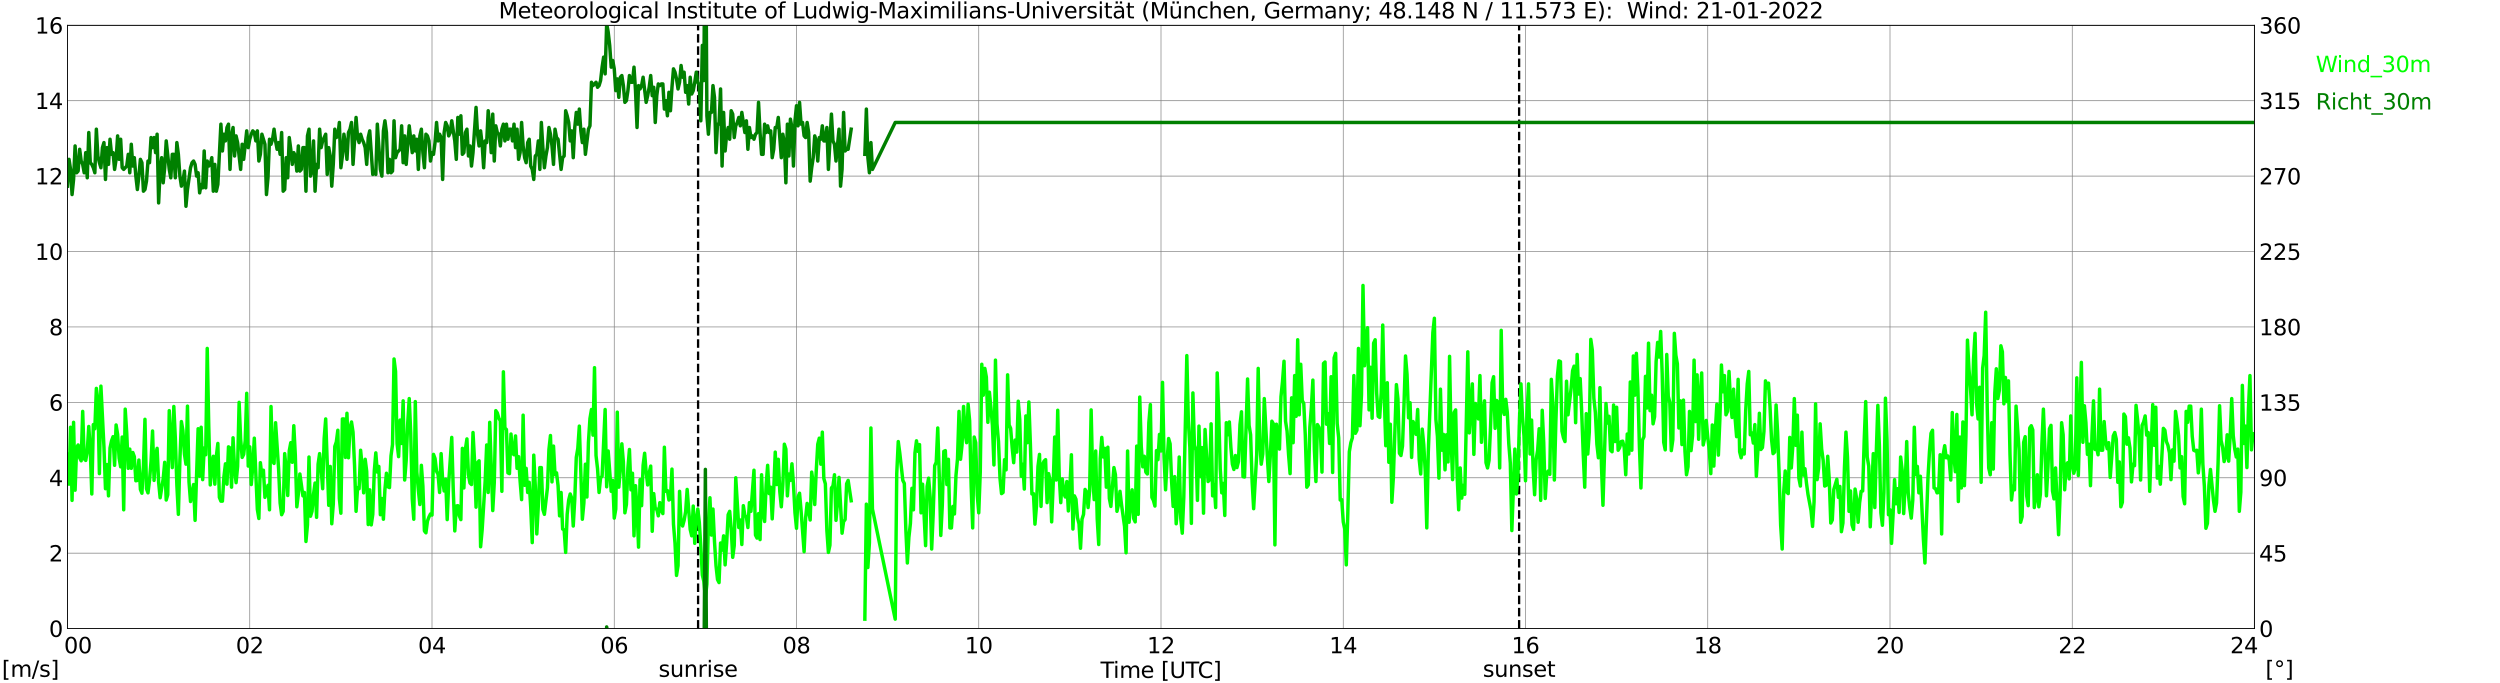 <?xml version="1.0" encoding="utf-8" standalone="no"?>
<!DOCTYPE svg PUBLIC "-//W3C//DTD SVG 1.1//EN"
  "http://www.w3.org/Graphics/SVG/1.1/DTD/svg11.dtd">
<svg xmlns:xlink="http://www.w3.org/1999/xlink" width="1085.4pt" height="296.64pt" viewBox="0 0 1085.4 296.64" xmlns="http://www.w3.org/2000/svg" version="1.1">
 <defs>
  <style type="text/css">*{stroke-linejoin: round; stroke-linecap: butt}</style>
 </defs>
 <g id="figure_1">
  <g id="patch_1">
   <path d="M 0 296.64 
L 1085.4 296.64 
L 1085.4 0 
L 0 0 
z
" style="fill: #ffffff"/>
  </g>
  <g id="axes_1">
   <g id="patch_2">
    <path d="M 29.306 272.909 
L 978.814 272.909 
L 978.814 10.976 
L 29.306 10.976 
z
" style="fill: #ffffff"/>
   </g>
   <g id="patch_3">
    <path d="M 978.814 272.909 
L 978.814 272.909 
L 978.814 10.976 
L 978.814 10.976 
z
" clip-path="url(#p796b7d67ff)" style="fill: #d3d3d3; opacity: 0.25; stroke: #d3d3d3; stroke-linejoin: miter"/>
   </g>
   <g id="matplotlib.axis_1">
    <g id="xtick_1">
     <g id="line2d_1">
      <path d="M 29.306 272.909 
L 29.306 10.976 
" clip-path="url(#p796b7d67ff)" style="fill: none; stroke: #808080; stroke-width: 0.3; stroke-linecap: square"/>
     </g>
     <g id="line2d_2"/>
     <g id="text_1">
      <!--    00 -->
      <g transform="translate(18.733 283.627) scale(0.095 -0.095)">
       <defs>
        <path id="DejaVuSans-20" transform="scale(0.016)"/>
        <path id="DejaVuSans-30" d="M 2034 4250 
Q 1547 4250 1301 3770 
Q 1056 3291 1056 2328 
Q 1056 1369 1301 889 
Q 1547 409 2034 409 
Q 2525 409 2770 889 
Q 3016 1369 3016 2328 
Q 3016 3291 2770 3770 
Q 2525 4250 2034 4250 
z
M 2034 4750 
Q 2819 4750 3233 4129 
Q 3647 3509 3647 2328 
Q 3647 1150 3233 529 
Q 2819 -91 2034 -91 
Q 1250 -91 836 529 
Q 422 1150 422 2328 
Q 422 3509 836 4129 
Q 1250 4750 2034 4750 
z
" transform="scale(0.016)"/>
       </defs>
       <use xlink:href="#DejaVuSans-20"/>
       <use xlink:href="#DejaVuSans-20" transform="translate(31.787 0)"/>
       <use xlink:href="#DejaVuSans-20" transform="translate(63.574 0)"/>
       <use xlink:href="#DejaVuSans-30" transform="translate(95.361 0)"/>
       <use xlink:href="#DejaVuSans-30" transform="translate(158.984 0)"/>
      </g>
     </g>
    </g>
    <g id="xtick_2">
     <g id="line2d_3">
      <path d="M 108.431 272.909 
L 108.431 10.976 
" clip-path="url(#p796b7d67ff)" style="fill: none; stroke: #808080; stroke-width: 0.3; stroke-linecap: square"/>
     </g>
     <g id="line2d_4"/>
     <g id="text_2">
      <!-- 02 -->
      <g transform="translate(102.387 283.627) scale(0.095 -0.095)">
       <defs>
        <path id="DejaVuSans-32" d="M 1228 531 
L 3431 531 
L 3431 0 
L 469 0 
L 469 531 
Q 828 903 1448 1529 
Q 2069 2156 2228 2338 
Q 2531 2678 2651 2914 
Q 2772 3150 2772 3378 
Q 2772 3750 2511 3984 
Q 2250 4219 1831 4219 
Q 1534 4219 1204 4116 
Q 875 4013 500 3803 
L 500 4441 
Q 881 4594 1212 4672 
Q 1544 4750 1819 4750 
Q 2544 4750 2975 4387 
Q 3406 4025 3406 3419 
Q 3406 3131 3298 2873 
Q 3191 2616 2906 2266 
Q 2828 2175 2409 1742 
Q 1991 1309 1228 531 
z
" transform="scale(0.016)"/>
       </defs>
       <use xlink:href="#DejaVuSans-30"/>
       <use xlink:href="#DejaVuSans-32" transform="translate(63.623 0)"/>
      </g>
     </g>
    </g>
    <g id="xtick_3">
     <g id="line2d_5">
      <path d="M 187.557 272.909 
L 187.557 10.976 
" clip-path="url(#p796b7d67ff)" style="fill: none; stroke: #808080; stroke-width: 0.3; stroke-linecap: square"/>
     </g>
     <g id="line2d_6"/>
     <g id="text_3">
      <!-- 04 -->
      <g transform="translate(181.513 283.627) scale(0.095 -0.095)">
       <defs>
        <path id="DejaVuSans-34" d="M 2419 4116 
L 825 1625 
L 2419 1625 
L 2419 4116 
z
M 2253 4666 
L 3047 4666 
L 3047 1625 
L 3713 1625 
L 3713 1100 
L 3047 1100 
L 3047 0 
L 2419 0 
L 2419 1100 
L 313 1100 
L 313 1709 
L 2253 4666 
z
" transform="scale(0.016)"/>
       </defs>
       <use xlink:href="#DejaVuSans-30"/>
       <use xlink:href="#DejaVuSans-34" transform="translate(63.623 0)"/>
      </g>
     </g>
    </g>
    <g id="xtick_4">
     <g id="line2d_7">
      <path d="M 266.683 272.909 
L 266.683 10.976 
" clip-path="url(#p796b7d67ff)" style="fill: none; stroke: #808080; stroke-width: 0.3; stroke-linecap: square"/>
     </g>
     <g id="line2d_8"/>
     <g id="text_4">
      <!-- 06 -->
      <g transform="translate(260.638 283.627) scale(0.095 -0.095)">
       <defs>
        <path id="DejaVuSans-36" d="M 2113 2584 
Q 1688 2584 1439 2293 
Q 1191 2003 1191 1497 
Q 1191 994 1439 701 
Q 1688 409 2113 409 
Q 2538 409 2786 701 
Q 3034 994 3034 1497 
Q 3034 2003 2786 2293 
Q 2538 2584 2113 2584 
z
M 3366 4563 
L 3366 3988 
Q 3128 4100 2886 4159 
Q 2644 4219 2406 4219 
Q 1781 4219 1451 3797 
Q 1122 3375 1075 2522 
Q 1259 2794 1537 2939 
Q 1816 3084 2150 3084 
Q 2853 3084 3261 2657 
Q 3669 2231 3669 1497 
Q 3669 778 3244 343 
Q 2819 -91 2113 -91 
Q 1303 -91 875 529 
Q 447 1150 447 2328 
Q 447 3434 972 4092 
Q 1497 4750 2381 4750 
Q 2619 4750 2861 4703 
Q 3103 4656 3366 4563 
z
" transform="scale(0.016)"/>
       </defs>
       <use xlink:href="#DejaVuSans-30"/>
       <use xlink:href="#DejaVuSans-36" transform="translate(63.623 0)"/>
      </g>
     </g>
    </g>
    <g id="xtick_5">
     <g id="line2d_9">
      <path d="M 345.808 272.909 
L 345.808 10.976 
" clip-path="url(#p796b7d67ff)" style="fill: none; stroke: #808080; stroke-width: 0.3; stroke-linecap: square"/>
     </g>
     <g id="line2d_10"/>
     <g id="text_5">
      <!-- 08 -->
      <g transform="translate(339.764 283.627) scale(0.095 -0.095)">
       <defs>
        <path id="DejaVuSans-38" d="M 2034 2216 
Q 1584 2216 1326 1975 
Q 1069 1734 1069 1313 
Q 1069 891 1326 650 
Q 1584 409 2034 409 
Q 2484 409 2743 651 
Q 3003 894 3003 1313 
Q 3003 1734 2745 1975 
Q 2488 2216 2034 2216 
z
M 1403 2484 
Q 997 2584 770 2862 
Q 544 3141 544 3541 
Q 544 4100 942 4425 
Q 1341 4750 2034 4750 
Q 2731 4750 3128 4425 
Q 3525 4100 3525 3541 
Q 3525 3141 3298 2862 
Q 3072 2584 2669 2484 
Q 3125 2378 3379 2068 
Q 3634 1759 3634 1313 
Q 3634 634 3220 271 
Q 2806 -91 2034 -91 
Q 1263 -91 848 271 
Q 434 634 434 1313 
Q 434 1759 690 2068 
Q 947 2378 1403 2484 
z
M 1172 3481 
Q 1172 3119 1398 2916 
Q 1625 2713 2034 2713 
Q 2441 2713 2670 2916 
Q 2900 3119 2900 3481 
Q 2900 3844 2670 4047 
Q 2441 4250 2034 4250 
Q 1625 4250 1398 4047 
Q 1172 3844 1172 3481 
z
" transform="scale(0.016)"/>
       </defs>
       <use xlink:href="#DejaVuSans-30"/>
       <use xlink:href="#DejaVuSans-38" transform="translate(63.623 0)"/>
      </g>
     </g>
    </g>
    <g id="xtick_6">
     <g id="line2d_11">
      <path d="M 424.934 272.909 
L 424.934 10.976 
" clip-path="url(#p796b7d67ff)" style="fill: none; stroke: #808080; stroke-width: 0.3; stroke-linecap: square"/>
     </g>
     <g id="line2d_12"/>
     <g id="text_6">
      <!-- 10 -->
      <g transform="translate(418.89 283.627) scale(0.095 -0.095)">
       <defs>
        <path id="DejaVuSans-31" d="M 794 531 
L 1825 531 
L 1825 4091 
L 703 3866 
L 703 4441 
L 1819 4666 
L 2450 4666 
L 2450 531 
L 3481 531 
L 3481 0 
L 794 0 
L 794 531 
z
" transform="scale(0.016)"/>
       </defs>
       <use xlink:href="#DejaVuSans-31"/>
       <use xlink:href="#DejaVuSans-30" transform="translate(63.623 0)"/>
      </g>
     </g>
    </g>
    <g id="xtick_7">
     <g id="line2d_13">
      <path d="M 504.06 272.909 
L 504.06 10.976 
" clip-path="url(#p796b7d67ff)" style="fill: none; stroke: #808080; stroke-width: 0.3; stroke-linecap: square"/>
     </g>
     <g id="line2d_14"/>
     <g id="text_7">
      <!-- 12 -->
      <g transform="translate(498.015 283.627) scale(0.095 -0.095)">
       <use xlink:href="#DejaVuSans-31"/>
       <use xlink:href="#DejaVuSans-32" transform="translate(63.623 0)"/>
      </g>
     </g>
    </g>
    <g id="xtick_8">
     <g id="line2d_15">
      <path d="M 583.185 272.909 
L 583.185 10.976 
" clip-path="url(#p796b7d67ff)" style="fill: none; stroke: #808080; stroke-width: 0.3; stroke-linecap: square"/>
     </g>
     <g id="line2d_16"/>
     <g id="text_8">
      <!-- 14 -->
      <g transform="translate(577.141 283.627) scale(0.095 -0.095)">
       <use xlink:href="#DejaVuSans-31"/>
       <use xlink:href="#DejaVuSans-34" transform="translate(63.623 0)"/>
      </g>
     </g>
    </g>
    <g id="xtick_9">
     <g id="line2d_17">
      <path d="M 662.311 272.909 
L 662.311 10.976 
" clip-path="url(#p796b7d67ff)" style="fill: none; stroke: #808080; stroke-width: 0.3; stroke-linecap: square"/>
     </g>
     <g id="line2d_18"/>
     <g id="text_9">
      <!-- 16 -->
      <g transform="translate(656.267 283.627) scale(0.095 -0.095)">
       <use xlink:href="#DejaVuSans-31"/>
       <use xlink:href="#DejaVuSans-36" transform="translate(63.623 0)"/>
      </g>
     </g>
    </g>
    <g id="xtick_10">
     <g id="line2d_19">
      <path d="M 741.437 272.909 
L 741.437 10.976 
" clip-path="url(#p796b7d67ff)" style="fill: none; stroke: #808080; stroke-width: 0.3; stroke-linecap: square"/>
     </g>
     <g id="line2d_20"/>
     <g id="text_10">
      <!-- 18 -->
      <g transform="translate(735.392 283.627) scale(0.095 -0.095)">
       <use xlink:href="#DejaVuSans-31"/>
       <use xlink:href="#DejaVuSans-38" transform="translate(63.623 0)"/>
      </g>
     </g>
    </g>
    <g id="xtick_11">
     <g id="line2d_21">
      <path d="M 820.562 272.909 
L 820.562 10.976 
" clip-path="url(#p796b7d67ff)" style="fill: none; stroke: #808080; stroke-width: 0.3; stroke-linecap: square"/>
     </g>
     <g id="line2d_22"/>
     <g id="text_11">
      <!-- 20 -->
      <g transform="translate(814.518 283.627) scale(0.095 -0.095)">
       <use xlink:href="#DejaVuSans-32"/>
       <use xlink:href="#DejaVuSans-30" transform="translate(63.623 0)"/>
      </g>
     </g>
    </g>
    <g id="xtick_12">
     <g id="line2d_23">
      <path d="M 899.688 272.909 
L 899.688 10.976 
" clip-path="url(#p796b7d67ff)" style="fill: none; stroke: #808080; stroke-width: 0.3; stroke-linecap: square"/>
     </g>
     <g id="line2d_24"/>
     <g id="text_12">
      <!-- 22 -->
      <g transform="translate(893.644 283.627) scale(0.095 -0.095)">
       <use xlink:href="#DejaVuSans-32"/>
       <use xlink:href="#DejaVuSans-32" transform="translate(63.623 0)"/>
      </g>
     </g>
    </g>
    <g id="xtick_13">
     <g id="line2d_25">
      <path d="M 978.814 272.909 
L 978.814 10.976 
" clip-path="url(#p796b7d67ff)" style="fill: none; stroke: #808080; stroke-width: 0.3; stroke-linecap: square"/>
     </g>
     <g id="line2d_26"/>
     <g id="text_13">
      <!-- 24    -->
      <g transform="translate(968.241 283.627) scale(0.095 -0.095)">
       <use xlink:href="#DejaVuSans-32"/>
       <use xlink:href="#DejaVuSans-34" transform="translate(63.623 0)"/>
       <use xlink:href="#DejaVuSans-20" transform="translate(127.246 0)"/>
       <use xlink:href="#DejaVuSans-20" transform="translate(159.033 0)"/>
       <use xlink:href="#DejaVuSans-20" transform="translate(190.82 0)"/>
      </g>
     </g>
    </g>
    <g id="text_14">
     <!-- Time [UTC] -->
     <g transform="translate(477.806 294.322) scale(0.095 -0.095)">
      <defs>
       <path id="DejaVuSans-54" d="M -19 4666 
L 3928 4666 
L 3928 4134 
L 2272 4134 
L 2272 0 
L 1638 0 
L 1638 4134 
L -19 4134 
L -19 4666 
z
" transform="scale(0.016)"/>
       <path id="DejaVuSans-69" d="M 603 3500 
L 1178 3500 
L 1178 0 
L 603 0 
L 603 3500 
z
M 603 4863 
L 1178 4863 
L 1178 4134 
L 603 4134 
L 603 4863 
z
" transform="scale(0.016)"/>
       <path id="DejaVuSans-6d" d="M 3328 2828 
Q 3544 3216 3844 3400 
Q 4144 3584 4550 3584 
Q 5097 3584 5394 3201 
Q 5691 2819 5691 2113 
L 5691 0 
L 5113 0 
L 5113 2094 
Q 5113 2597 4934 2840 
Q 4756 3084 4391 3084 
Q 3944 3084 3684 2787 
Q 3425 2491 3425 1978 
L 3425 0 
L 2847 0 
L 2847 2094 
Q 2847 2600 2669 2842 
Q 2491 3084 2119 3084 
Q 1678 3084 1418 2786 
Q 1159 2488 1159 1978 
L 1159 0 
L 581 0 
L 581 3500 
L 1159 3500 
L 1159 2956 
Q 1356 3278 1631 3431 
Q 1906 3584 2284 3584 
Q 2666 3584 2933 3390 
Q 3200 3197 3328 2828 
z
" transform="scale(0.016)"/>
       <path id="DejaVuSans-65" d="M 3597 1894 
L 3597 1613 
L 953 1613 
Q 991 1019 1311 708 
Q 1631 397 2203 397 
Q 2534 397 2845 478 
Q 3156 559 3463 722 
L 3463 178 
Q 3153 47 2828 -22 
Q 2503 -91 2169 -91 
Q 1331 -91 842 396 
Q 353 884 353 1716 
Q 353 2575 817 3079 
Q 1281 3584 2069 3584 
Q 2775 3584 3186 3129 
Q 3597 2675 3597 1894 
z
M 3022 2063 
Q 3016 2534 2758 2815 
Q 2500 3097 2075 3097 
Q 1594 3097 1305 2825 
Q 1016 2553 972 2059 
L 3022 2063 
z
" transform="scale(0.016)"/>
       <path id="DejaVuSans-5b" d="M 550 4863 
L 1875 4863 
L 1875 4416 
L 1125 4416 
L 1125 -397 
L 1875 -397 
L 1875 -844 
L 550 -844 
L 550 4863 
z
" transform="scale(0.016)"/>
       <path id="DejaVuSans-55" d="M 556 4666 
L 1191 4666 
L 1191 1831 
Q 1191 1081 1462 751 
Q 1734 422 2344 422 
Q 2950 422 3222 751 
Q 3494 1081 3494 1831 
L 3494 4666 
L 4128 4666 
L 4128 1753 
Q 4128 841 3676 375 
Q 3225 -91 2344 -91 
Q 1459 -91 1007 375 
Q 556 841 556 1753 
L 556 4666 
z
" transform="scale(0.016)"/>
       <path id="DejaVuSans-43" d="M 4122 4306 
L 4122 3641 
Q 3803 3938 3442 4084 
Q 3081 4231 2675 4231 
Q 1875 4231 1450 3742 
Q 1025 3253 1025 2328 
Q 1025 1406 1450 917 
Q 1875 428 2675 428 
Q 3081 428 3442 575 
Q 3803 722 4122 1019 
L 4122 359 
Q 3791 134 3420 21 
Q 3050 -91 2638 -91 
Q 1578 -91 968 557 
Q 359 1206 359 2328 
Q 359 3453 968 4101 
Q 1578 4750 2638 4750 
Q 3056 4750 3426 4639 
Q 3797 4528 4122 4306 
z
" transform="scale(0.016)"/>
       <path id="DejaVuSans-5d" d="M 1947 4863 
L 1947 -844 
L 622 -844 
L 622 -397 
L 1369 -397 
L 1369 4416 
L 622 4416 
L 622 4863 
L 1947 4863 
z
" transform="scale(0.016)"/>
      </defs>
      <use xlink:href="#DejaVuSans-54"/>
      <use xlink:href="#DejaVuSans-69" transform="translate(57.959 0)"/>
      <use xlink:href="#DejaVuSans-6d" transform="translate(85.742 0)"/>
      <use xlink:href="#DejaVuSans-65" transform="translate(183.154 0)"/>
      <use xlink:href="#DejaVuSans-20" transform="translate(244.678 0)"/>
      <use xlink:href="#DejaVuSans-5b" transform="translate(276.465 0)"/>
      <use xlink:href="#DejaVuSans-55" transform="translate(315.479 0)"/>
      <use xlink:href="#DejaVuSans-54" transform="translate(388.672 0)"/>
      <use xlink:href="#DejaVuSans-43" transform="translate(443.881 0)"/>
      <use xlink:href="#DejaVuSans-5d" transform="translate(513.705 0)"/>
     </g>
    </g>
   </g>
   <g id="matplotlib.axis_2">
    <g id="ytick_1">
     <g id="line2d_27">
      <path d="M 29.306 272.909 
L 978.814 272.909 
" clip-path="url(#p796b7d67ff)" style="fill: none; stroke: #808080; stroke-width: 0.3; stroke-linecap: square"/>
     </g>
     <g id="line2d_28"/>
     <g id="text_15">
      <!-- 0 -->
      <g transform="translate(21.261 276.518) scale(0.095 -0.095)">
       <use xlink:href="#DejaVuSans-30"/>
      </g>
     </g>
    </g>
    <g id="ytick_2">
     <g id="line2d_29">
      <path d="M 29.306 240.167 
L 978.814 240.167 
" clip-path="url(#p796b7d67ff)" style="fill: none; stroke: #808080; stroke-width: 0.3; stroke-linecap: square"/>
     </g>
     <g id="line2d_30"/>
     <g id="text_16">
      <!-- 2 -->
      <g transform="translate(21.261 243.776) scale(0.095 -0.095)">
       <use xlink:href="#DejaVuSans-32"/>
      </g>
     </g>
    </g>
    <g id="ytick_3">
     <g id="line2d_31">
      <path d="M 29.306 207.426 
L 978.814 207.426 
" clip-path="url(#p796b7d67ff)" style="fill: none; stroke: #808080; stroke-width: 0.3; stroke-linecap: square"/>
     </g>
     <g id="line2d_32"/>
     <g id="text_17">
      <!-- 4 -->
      <g transform="translate(21.261 211.035) scale(0.095 -0.095)">
       <use xlink:href="#DejaVuSans-34"/>
      </g>
     </g>
    </g>
    <g id="ytick_4">
     <g id="line2d_33">
      <path d="M 29.306 174.684 
L 978.814 174.684 
" clip-path="url(#p796b7d67ff)" style="fill: none; stroke: #808080; stroke-width: 0.3; stroke-linecap: square"/>
     </g>
     <g id="line2d_34"/>
     <g id="text_18">
      <!-- 6 -->
      <g transform="translate(21.261 178.293) scale(0.095 -0.095)">
       <use xlink:href="#DejaVuSans-36"/>
      </g>
     </g>
    </g>
    <g id="ytick_5">
     <g id="line2d_35">
      <path d="M 29.306 141.942 
L 978.814 141.942 
" clip-path="url(#p796b7d67ff)" style="fill: none; stroke: #808080; stroke-width: 0.3; stroke-linecap: square"/>
     </g>
     <g id="line2d_36"/>
     <g id="text_19">
      <!-- 8 -->
      <g transform="translate(21.261 145.551) scale(0.095 -0.095)">
       <use xlink:href="#DejaVuSans-38"/>
      </g>
     </g>
    </g>
    <g id="ytick_6">
     <g id="line2d_37">
      <path d="M 29.306 109.201 
L 978.814 109.201 
" clip-path="url(#p796b7d67ff)" style="fill: none; stroke: #808080; stroke-width: 0.3; stroke-linecap: square"/>
     </g>
     <g id="line2d_38"/>
     <g id="text_20">
      <!-- 10 -->
      <g transform="translate(15.217 112.81) scale(0.095 -0.095)">
       <use xlink:href="#DejaVuSans-31"/>
       <use xlink:href="#DejaVuSans-30" transform="translate(63.623 0)"/>
      </g>
     </g>
    </g>
    <g id="ytick_7">
     <g id="line2d_39">
      <path d="M 29.306 76.459 
L 978.814 76.459 
" clip-path="url(#p796b7d67ff)" style="fill: none; stroke: #808080; stroke-width: 0.3; stroke-linecap: square"/>
     </g>
     <g id="line2d_40"/>
     <g id="text_21">
      <!-- 12 -->
      <g transform="translate(15.217 80.068) scale(0.095 -0.095)">
       <use xlink:href="#DejaVuSans-31"/>
       <use xlink:href="#DejaVuSans-32" transform="translate(63.623 0)"/>
      </g>
     </g>
    </g>
    <g id="ytick_8">
     <g id="line2d_41">
      <path d="M 29.306 43.717 
L 978.814 43.717 
" clip-path="url(#p796b7d67ff)" style="fill: none; stroke: #808080; stroke-width: 0.3; stroke-linecap: square"/>
     </g>
     <g id="line2d_42"/>
     <g id="text_22">
      <!-- 14 -->
      <g transform="translate(15.217 47.327) scale(0.095 -0.095)">
       <use xlink:href="#DejaVuSans-31"/>
       <use xlink:href="#DejaVuSans-34" transform="translate(63.623 0)"/>
      </g>
     </g>
    </g>
    <g id="ytick_9">
     <g id="line2d_43">
      <path d="M 29.306 10.976 
L 978.814 10.976 
" clip-path="url(#p796b7d67ff)" style="fill: none; stroke: #808080; stroke-width: 0.3; stroke-linecap: square"/>
     </g>
     <g id="line2d_44"/>
     <g id="text_23">
      <!-- 16 -->
      <g transform="translate(15.217 14.585) scale(0.095 -0.095)">
       <use xlink:href="#DejaVuSans-31"/>
       <use xlink:href="#DejaVuSans-36" transform="translate(63.623 0)"/>
      </g>
     </g>
    </g>
   </g>
   <g id="line2d_45">
    <path d="M 303.081 272.909 
L 303.081 10.976 
" clip-path="url(#p796b7d67ff)" style="fill: none; stroke-dasharray: 3.7,1.6; stroke-dashoffset: 0; stroke: #000000"/>
   </g>
   <g id="line2d_46">
    <path d="M 659.542 272.909 
L 659.542 10.976 
" clip-path="url(#p796b7d67ff)" style="fill: none; stroke-dasharray: 3.7,1.6; stroke-dashoffset: 0; stroke: #000000"/>
   </g>
   <g id="line2d_47">
    <path d="M 29.306 197.112 
L 29.965 210.209 
L 30.625 185.489 
L 31.284 217.248 
L 31.943 183.36 
L 32.603 212.828 
L 33.262 194.329 
L 33.921 193.183 
L 34.581 198.749 
L 35.24 200.059 
L 35.9 178.613 
L 36.559 199.24 
L 37.218 199.895 
L 37.878 195.966 
L 38.537 185.161 
L 39.197 195.475 
L 39.856 214.465 
L 40.515 184.343 
L 41.175 186.143 
L 41.834 168.627 
L 42.493 173.702 
L 43.153 205.625 
L 43.812 167.644 
L 45.131 194.001 
L 45.79 212.173 
L 46.45 201.696 
L 47.109 215.284 
L 47.768 194.493 
L 48.428 191.382 
L 49.087 189.581 
L 49.747 202.023 
L 50.406 184.506 
L 51.065 188.599 
L 51.725 198.913 
L 52.384 202.678 
L 53.043 189.745 
L 53.703 221.341 
L 54.362 177.631 
L 55.022 187.944 
L 55.681 203.333 
L 56.34 194.984 
L 57 203.333 
L 57.659 196.457 
L 58.319 198.258 
L 58.978 208.735 
L 59.637 208.571 
L 60.297 199.731 
L 60.956 212.5 
L 61.615 214.138 
L 62.275 202.351 
L 62.934 182.051 
L 63.594 212.173 
L 64.253 213.974 
L 64.912 208.571 
L 65.572 200.386 
L 66.231 187.126 
L 66.89 208.571 
L 67.55 197.603 
L 68.209 194.656 
L 68.869 209.39 
L 69.528 216.102 
L 70.847 207.917 
L 71.506 200.713 
L 72.166 217.084 
L 72.825 214.792 
L 73.484 178.285 
L 74.803 203.005 
L 75.462 176.485 
L 76.122 190.236 
L 76.781 210.536 
L 77.441 223.305 
L 78.1 199.731 
L 78.759 183.033 
L 79.419 186.962 
L 80.078 197.112 
L 80.737 201.532 
L 81.397 176.321 
L 82.056 209.226 
L 82.716 217.739 
L 84.034 210.372 
L 84.694 225.925 
L 86.013 186.143 
L 86.672 206.771 
L 87.331 185.489 
L 87.991 208.244 
L 88.65 194.493 
L 89.309 197.439 
L 89.969 151.274 
L 90.628 184.67 
L 91.288 210.536 
L 91.947 202.023 
L 92.606 198.094 
L 93.266 210.209 
L 93.925 198.094 
L 94.584 192.528 
L 95.244 215.938 
L 95.903 217.575 
L 96.563 217.575 
L 97.222 206.934 
L 97.881 201.368 
L 98.541 210.209 
L 99.2 194.001 
L 99.86 194.493 
L 100.519 211.518 
L 101.178 190.072 
L 101.838 203.333 
L 102.497 209.554 
L 103.156 202.514 
L 103.816 174.684 
L 104.475 190.564 
L 105.135 198.585 
L 105.794 197.276 
L 106.453 191.382 
L 107.113 170.755 
L 107.772 202.351 
L 108.431 194.001 
L 109.091 210.372 
L 109.75 202.514 
L 110.41 190.236 
L 111.728 221.177 
L 112.388 225.106 
L 113.047 200.877 
L 113.707 206.607 
L 114.366 204.151 
L 115.025 215.938 
L 116.344 210.7 
L 117.003 221.341 
L 117.663 176.485 
L 118.322 200.222 
L 118.982 201.205 
L 119.641 183.524 
L 120.96 203.66 
L 121.619 218.394 
L 122.278 223.469 
L 122.938 221.996 
L 123.597 196.948 
L 124.257 203.824 
L 124.916 215.12 
L 125.575 195.802 
L 126.235 192.201 
L 126.894 200.713 
L 127.553 184.834 
L 128.213 197.603 
L 128.872 220.031 
L 129.532 214.465 
L 130.191 205.788 
L 131.51 215.284 
L 132.169 213.81 
L 132.829 235.092 
L 133.488 227.889 
L 134.147 198.422 
L 134.807 224.124 
L 135.466 221.996 
L 136.125 214.465 
L 136.785 209.717 
L 137.444 224.615 
L 138.104 201.532 
L 138.763 196.948 
L 139.422 203.824 
L 140.082 212.173 
L 140.741 190.4 
L 141.4 181.887 
L 142.719 219.376 
L 143.379 202.514 
L 144.038 227.398 
L 144.697 218.885 
L 145.357 193.838 
L 146.016 191.873 
L 146.676 186.798 
L 147.335 216.429 
L 147.994 222.814 
L 148.654 181.887 
L 149.313 181.887 
L 149.972 198.585 
L 150.632 179.431 
L 151.291 198.749 
L 151.951 185.816 
L 152.61 183.197 
L 153.269 187.617 
L 153.929 202.023 
L 154.588 221.996 
L 155.247 211.682 
L 155.907 212.173 
L 156.566 195.475 
L 157.226 202.351 
L 157.885 213.974 
L 158.544 199.404 
L 159.204 204.642 
L 159.863 227.725 
L 160.523 212.664 
L 161.182 227.889 
L 161.841 223.305 
L 162.501 204.479 
L 163.16 196.621 
L 163.819 204.97 
L 164.479 202.514 
L 165.138 223.469 
L 165.798 216.429 
L 166.457 225.433 
L 167.116 212.5 
L 167.776 205.461 
L 168.435 211.355 
L 169.094 211.682 
L 169.754 197.93 
L 170.413 193.019 
L 171.073 155.857 
L 171.732 161.26 
L 172.391 192.528 
L 173.051 198.258 
L 173.71 182.378 
L 174.37 192.528 
L 175.029 174.029 
L 175.688 208.408 
L 176.348 199.895 
L 177.007 183.852 
L 177.666 173.047 
L 178.326 188.108 
L 178.985 216.593 
L 179.645 225.433 
L 180.304 174.356 
L 180.963 204.97 
L 181.623 212.664 
L 182.282 219.049 
L 182.941 202.023 
L 183.601 211.027 
L 184.26 230.508 
L 184.92 231.327 
L 185.579 226.252 
L 186.238 224.451 
L 186.898 223.142 
L 187.557 223.633 
L 188.216 197.276 
L 188.876 199.076 
L 189.535 204.642 
L 190.195 205.952 
L 190.854 213.81 
L 191.513 196.948 
L 192.173 208.408 
L 192.832 213.155 
L 193.492 208.08 
L 194.151 225.597 
L 194.81 209.554 
L 196.129 189.909 
L 196.788 212.828 
L 197.448 230.508 
L 198.107 219.704 
L 198.767 219.54 
L 199.426 223.96 
L 200.085 225.597 
L 200.745 194.656 
L 201.404 211.846 
L 202.063 194.984 
L 202.723 190.564 
L 203.382 206.116 
L 204.042 209.717 
L 204.701 210.372 
L 205.36 187.781 
L 206.02 199.895 
L 206.679 220.195 
L 207.339 200.877 
L 207.998 200.059 
L 208.657 237.384 
L 209.317 230.181 
L 210.635 208.899 
L 211.295 193.183 
L 211.954 213.81 
L 212.614 183.36 
L 213.932 221.668 
L 214.592 209.554 
L 215.251 178.285 
L 215.91 179.268 
L 216.57 181.56 
L 217.229 182.706 
L 217.889 213.319 
L 218.548 161.424 
L 219.207 185.816 
L 219.867 186.471 
L 220.526 205.297 
L 221.186 205.625 
L 221.845 188.435 
L 222.504 196.784 
L 223.164 197.439 
L 223.823 189.254 
L 224.482 203.333 
L 225.142 198.258 
L 225.801 208.735 
L 226.461 216.921 
L 227.12 180.25 
L 227.779 210.7 
L 228.439 203.333 
L 229.098 213.81 
L 229.757 209.39 
L 230.417 220.358 
L 231.076 235.583 
L 231.736 197.603 
L 232.395 210.863 
L 233.054 231.818 
L 233.714 219.54 
L 234.373 203.005 
L 235.033 203.005 
L 235.692 221.177 
L 236.351 223.305 
L 237.67 211.846 
L 238.329 195.147 
L 238.989 189.09 
L 239.648 209.226 
L 240.308 193.674 
L 240.967 206.116 
L 241.626 205.297 
L 242.286 210.863 
L 242.945 223.96 
L 243.604 213.81 
L 244.264 229.69 
L 244.923 230.017 
L 245.583 239.84 
L 246.242 223.305 
L 246.901 217.084 
L 247.561 214.465 
L 248.22 216.266 
L 248.88 228.38 
L 249.539 216.757 
L 250.198 198.585 
L 250.858 194.656 
L 251.517 184.997 
L 252.836 225.433 
L 253.495 218.394 
L 254.155 201.532 
L 254.814 215.775 
L 255.473 192.037 
L 256.133 181.723 
L 256.792 177.794 
L 257.451 188.926 
L 258.111 159.623 
L 258.77 197.767 
L 259.43 203.497 
L 260.089 213.81 
L 260.748 207.426 
L 261.408 206.771 
L 262.726 177.794 
L 263.386 211.355 
L 264.045 195.802 
L 265.364 213.319 
L 266.023 208.571 
L 266.683 224.942 
L 267.342 221.013 
L 268.002 178.94 
L 268.661 211.518 
L 269.32 203.824 
L 269.98 192.692 
L 270.639 200.55 
L 271.298 222.65 
L 271.958 219.049 
L 272.617 203.169 
L 273.277 195.147 
L 273.936 212.664 
L 274.595 205.461 
L 275.255 232.637 
L 275.914 210.863 
L 276.573 221.013 
L 277.233 237.548 
L 277.892 208.244 
L 278.552 219.54 
L 279.211 202.023 
L 279.87 196.784 
L 280.53 204.97 
L 281.189 210.536 
L 281.849 205.297 
L 282.508 202.351 
L 283.167 230.672 
L 283.827 214.301 
L 284.486 220.85 
L 285.145 221.013 
L 285.805 223.96 
L 286.464 218.23 
L 287.124 221.668 
L 287.783 222.978 
L 288.442 194.165 
L 289.102 213.319 
L 289.761 212.992 
L 290.42 217.084 
L 291.08 216.593 
L 291.739 203.66 
L 292.399 227.562 
L 293.058 235.747 
L 293.717 249.826 
L 294.377 245.57 
L 295.036 213.319 
L 295.696 227.071 
L 296.355 228.38 
L 297.014 225.925 
L 297.674 222.159 
L 298.333 212.5 
L 299.652 229.854 
L 300.311 232.637 
L 300.971 219.704 
L 301.63 235.911 
L 302.289 225.925 
L 302.949 221.013 
L 303.608 226.743 
L 304.267 237.22 
L 304.927 249.662 
L 305.586 252.445 
L 306.246 259.648 
L 306.905 253.591 
L 307.564 227.071 
L 308.224 216.102 
L 308.883 232.309 
L 309.543 221.013 
L 310.202 235.092 
L 310.861 245.57 
L 311.521 251.627 
L 312.18 252.936 
L 312.839 235.747 
L 313.499 238.857 
L 314.158 232.637 
L 314.818 245.242 
L 315.477 235.747 
L 316.136 223.469 
L 316.796 221.996 
L 317.455 229.526 
L 318.114 241.968 
L 318.774 236.893 
L 319.433 207.426 
L 320.752 229.035 
L 321.411 225.761 
L 322.071 236.402 
L 322.73 219.54 
L 323.39 223.796 
L 324.049 224.451 
L 324.708 229.035 
L 325.368 218.23 
L 326.027 221.996 
L 327.346 204.151 
L 328.005 232.309 
L 328.665 233.619 
L 329.324 222.978 
L 329.983 234.274 
L 330.643 206.116 
L 331.302 222.978 
L 331.961 226.416 
L 332.621 210.536 
L 333.28 202.023 
L 333.94 214.301 
L 334.599 211.518 
L 335.258 225.27 
L 335.918 212.992 
L 336.577 196.293 
L 337.236 210.372 
L 337.896 199.404 
L 338.555 213.483 
L 339.215 220.031 
L 339.874 210.536 
L 340.533 192.855 
L 341.193 194.984 
L 341.852 215.284 
L 342.512 205.788 
L 343.171 208.571 
L 343.83 201.368 
L 344.49 210.209 
L 345.149 222.65 
L 345.808 229.362 
L 346.468 215.775 
L 347.127 214.138 
L 347.787 221.668 
L 349.105 239.512 
L 349.765 224.779 
L 350.424 218.558 
L 351.083 221.832 
L 351.743 225.761 
L 352.402 204.97 
L 353.062 209.717 
L 353.721 219.049 
L 354.38 204.315 
L 355.04 192.855 
L 355.699 190.236 
L 356.359 201.532 
L 357.018 187.617 
L 357.677 207.753 
L 358.337 210.045 
L 358.996 230.345 
L 359.655 239.84 
L 360.315 236.729 
L 360.974 211.846 
L 361.634 211.027 
L 362.293 206.116 
L 362.952 225.925 
L 363.612 218.23 
L 364.271 207.262 
L 365.59 231.491 
L 366.249 226.416 
L 366.909 225.597 
L 367.568 210.045 
L 368.227 208.571 
L 369.546 217.412 
M 375.481 268.816 
L 376.14 218.885 
L 376.799 246.388 
L 377.459 235.747 
L 378.118 185.816 
L 378.777 221.013 
L 388.668 268.816 
L 389.328 205.625 
L 389.987 191.71 
L 390.646 196.621 
L 391.965 208.571 
L 392.624 209.881 
L 393.284 230.017 
L 393.943 244.424 
L 394.603 233.291 
L 395.262 227.234 
L 395.921 212.009 
L 396.581 221.341 
L 397.24 196.621 
L 397.899 191.382 
L 398.559 195.966 
L 399.218 193.019 
L 399.878 222.65 
L 400.537 210.209 
L 401.856 236.893 
L 402.515 211.191 
L 403.175 207.589 
L 403.834 215.775 
L 404.493 238.366 
L 405.153 223.142 
L 405.812 202.187 
L 406.471 200.713 
L 407.131 185.816 
L 407.79 206.443 
L 408.45 232.473 
L 409.109 219.376 
L 409.768 195.966 
L 410.428 195.639 
L 411.087 210.372 
L 411.746 199.404 
L 412.406 229.199 
L 413.065 229.199 
L 413.725 219.867 
L 414.384 223.142 
L 415.043 206.443 
L 415.703 199.24 
L 416.362 178.613 
L 417.022 199.404 
L 417.681 193.183 
L 418.34 176.485 
L 419 188.108 
L 419.659 192.201 
L 420.318 175.502 
L 420.978 182.706 
L 421.637 211.191 
L 422.297 229.199 
L 422.956 189.745 
L 423.615 192.201 
L 424.275 214.956 
L 424.934 222.65 
L 425.593 204.97 
L 426.253 158.149 
L 426.912 171.573 
L 427.572 159.95 
L 428.231 163.715 
L 428.89 183.36 
L 429.55 170.264 
L 430.209 176.812 
L 430.869 184.67 
L 431.528 201.859 
L 432.187 156.349 
L 432.847 184.015 
L 433.506 191.71 
L 434.165 207.753 
L 434.825 214.301 
L 435.484 213.81 
L 436.144 199.568 
L 436.803 203.988 
L 437.462 162.733 
L 438.122 184.506 
L 438.781 185.98 
L 439.44 194.329 
L 440.1 200.877 
L 440.759 191.055 
L 441.419 196.293 
L 442.078 174.193 
L 442.737 182.214 
L 443.397 206.771 
L 444.056 201.532 
L 444.716 212.337 
L 445.375 180.577 
L 446.034 192.201 
L 446.694 174.52 
L 447.353 192.855 
L 448.012 214.465 
L 448.672 214.301 
L 449.331 227.562 
L 449.991 219.704 
L 450.65 202.514 
L 451.309 197.276 
L 451.969 219.867 
L 452.628 201.696 
L 453.287 200.222 
L 453.947 199.568 
L 454.606 218.23 
L 455.266 205.625 
L 455.925 208.571 
L 456.584 226.579 
L 457.244 210.372 
L 457.903 189.745 
L 458.563 208.408 
L 459.222 178.122 
L 459.881 206.934 
L 460.541 218.23 
L 461.2 207.917 
L 461.859 214.301 
L 462.519 215.775 
L 463.178 209.063 
L 463.838 221.832 
L 464.497 211.846 
L 465.156 197.439 
L 465.816 229.69 
L 466.475 215.284 
L 467.134 216.757 
L 467.794 224.779 
L 468.453 227.398 
L 469.113 238.039 
L 469.772 225.433 
L 470.431 223.305 
L 471.091 212.5 
L 471.75 213.483 
L 472.409 220.358 
L 473.069 213.319 
L 473.728 177.958 
L 474.388 206.607 
L 475.047 216.921 
L 475.706 195.802 
L 476.366 225.27 
L 477.025 236.402 
L 477.685 199.076 
L 478.344 189.909 
L 479.003 198.422 
L 479.663 194.656 
L 480.322 211.518 
L 480.981 194.165 
L 481.641 216.429 
L 482.3 219.867 
L 483.619 203.005 
L 484.278 206.116 
L 484.938 221.996 
L 485.597 219.049 
L 486.256 213.319 
L 486.916 219.049 
L 488.235 228.544 
L 488.894 240.003 
L 489.553 195.802 
L 490.213 226.743 
L 490.872 218.067 
L 491.532 212.664 
L 492.191 225.106 
L 492.85 226.579 
L 493.51 193.674 
L 494.169 223.305 
L 494.828 172.392 
L 495.488 193.838 
L 496.147 202.678 
L 496.807 198.094 
L 497.466 204.97 
L 498.125 205.788 
L 498.785 183.524 
L 499.444 175.666 
L 500.103 215.938 
L 500.763 217.248 
L 501.422 219.704 
L 502.082 195.639 
L 502.741 199.568 
L 503.4 188.599 
L 504.06 195.802 
L 504.719 166.007 
L 505.379 198.422 
L 506.038 212.664 
L 506.697 200.222 
L 507.357 190.4 
L 508.016 192.692 
L 508.675 209.226 
L 509.335 219.867 
L 509.994 206.934 
L 510.654 227.398 
L 511.313 219.049 
L 511.972 198.422 
L 512.632 225.106 
L 513.291 231.491 
L 513.95 215.938 
L 515.269 154.384 
L 515.929 182.706 
L 516.588 194.329 
L 517.247 227.234 
L 517.907 170.591 
L 518.566 193.347 
L 519.226 195.475 
L 519.885 217.248 
L 520.544 184.997 
L 521.204 206.934 
L 521.863 194.329 
L 522.522 222.814 
L 523.182 186.471 
L 524.501 209.063 
L 525.16 208.244 
L 525.819 184.015 
L 526.479 215.284 
L 527.138 210.372 
L 527.797 220.358 
L 528.457 161.915 
L 529.116 179.431 
L 529.776 203.497 
L 530.435 213.974 
L 531.094 209.881 
L 531.754 223.796 
L 532.413 183.524 
L 533.073 188.763 
L 533.732 183.197 
L 534.391 194.165 
L 535.051 201.532 
L 535.71 203.824 
L 536.369 197.767 
L 537.029 203.005 
L 537.688 200.386 
L 538.348 184.343 
L 539.007 178.777 
L 539.666 206.934 
L 540.326 207.098 
L 541.644 164.534 
L 542.304 184.67 
L 542.963 188.763 
L 543.623 209.063 
L 544.282 220.85 
L 545.601 197.603 
L 546.26 159.95 
L 546.919 191.71 
L 547.579 201.532 
L 548.238 197.112 
L 548.898 173.047 
L 550.216 198.258 
L 550.876 209.063 
L 551.535 197.603 
L 552.195 182.869 
L 552.854 184.015 
L 553.513 236.566 
L 554.173 184.179 
L 554.832 188.763 
L 555.491 194.984 
L 556.151 172.228 
L 556.81 165.68 
L 557.47 156.84 
L 558.129 182.869 
L 558.788 187.126 
L 559.448 197.439 
L 560.107 205.625 
L 560.766 172.719 
L 561.426 192.201 
L 562.085 163.061 
L 562.745 180.741 
L 563.404 147.508 
L 564.063 180.086 
L 564.723 158.149 
L 565.382 173.865 
L 566.042 175.175 
L 566.701 188.926 
L 567.36 211.518 
L 568.02 210.536 
L 568.679 185.489 
L 569.338 176.976 
L 569.998 165.025 
L 570.657 195.311 
L 571.317 209.063 
L 571.976 184.343 
L 572.635 185.489 
L 573.295 188.435 
L 573.954 204.97 
L 574.613 157.822 
L 575.273 157.167 
L 575.932 184.179 
L 576.592 179.595 
L 577.251 192.528 
L 577.91 163.552 
L 578.57 205.134 
L 579.229 155.366 
L 579.889 153.402 
L 580.548 183.852 
L 581.207 190.072 
L 581.867 217.084 
L 582.526 216.921 
L 583.185 226.579 
L 583.845 229.69 
L 584.504 245.242 
L 585.164 222.814 
L 585.823 196.13 
L 586.482 192.201 
L 587.142 190.072 
L 587.801 163.061 
L 588.46 188.108 
L 589.12 186.798 
L 589.779 151.274 
L 590.439 184.834 
L 591.098 171.41 
L 591.757 123.934 
L 592.417 158.804 
L 593.076 148.327 
L 593.736 142.27 
L 594.395 177.958 
L 595.054 159.459 
L 595.714 181.56 
L 596.373 148.982 
L 597.032 147.508 
L 597.692 170.755 
L 598.351 180.741 
L 599.011 181.232 
L 599.67 170.427 
L 600.329 141.124 
L 600.989 172.065 
L 601.648 193.51 
L 602.307 166.171 
L 602.967 200.713 
L 603.626 184.179 
L 604.286 218.067 
L 604.945 207.262 
L 606.264 166.99 
L 606.923 173.211 
L 607.582 196.784 
L 608.242 197.767 
L 608.901 193.674 
L 609.561 175.666 
L 610.22 154.548 
L 610.879 162.569 
L 611.539 181.396 
L 612.198 174.848 
L 612.858 198.585 
L 613.517 183.033 
L 614.176 184.834 
L 614.836 188.599 
L 615.495 177.794 
L 616.154 199.404 
L 616.814 205.788 
L 617.473 186.307 
L 618.133 193.019 
L 618.792 204.806 
L 619.451 229.199 
L 620.111 196.13 
L 622.089 144.398 
L 622.748 138.177 
L 623.408 182.051 
L 624.067 189.418 
L 624.726 207.589 
L 625.386 168.954 
L 626.045 195.475 
L 626.705 188.599 
L 627.364 203.988 
L 628.023 188.763 
L 628.683 200.55 
L 629.342 154.711 
L 630.001 190.727 
L 630.661 208.244 
L 631.32 179.104 
L 631.98 177.958 
L 632.639 206.934 
L 633.298 221.341 
L 633.958 203.169 
L 634.617 216.266 
L 635.276 210.7 
L 635.936 214.629 
L 637.255 152.747 
L 637.914 187.944 
L 638.573 176.321 
L 639.233 166.662 
L 639.892 197.276 
L 640.552 175.175 
L 641.211 179.595 
L 641.87 181.887 
L 642.53 163.061 
L 643.189 192.037 
L 643.848 180.25 
L 644.508 174.029 
L 645.167 200.877 
L 645.827 203.169 
L 646.486 199.895 
L 647.145 184.997 
L 647.805 166.171 
L 648.464 163.552 
L 649.123 185.98 
L 649.783 173.865 
L 650.442 174.848 
L 651.102 203.169 
L 651.761 143.416 
L 652.42 177.631 
L 653.08 179.923 
L 653.739 173.374 
L 654.399 178.94 
L 655.058 192.692 
L 655.717 201.041 
L 656.377 230.345 
L 657.695 194.984 
L 658.355 214.465 
L 659.014 207.098 
L 659.674 183.033 
L 660.333 166.662 
L 660.992 180.741 
L 661.652 189.254 
L 662.311 208.735 
L 662.97 179.595 
L 663.63 166.662 
L 664.289 197.112 
L 664.949 182.378 
L 665.608 203.169 
L 666.267 214.792 
L 666.927 199.568 
L 667.586 195.475 
L 668.246 186.143 
L 668.905 217.248 
L 669.564 178.122 
L 670.224 192.201 
L 670.883 216.429 
L 671.542 205.297 
L 672.202 204.479 
L 672.861 205.952 
L 673.521 164.698 
L 674.18 175.502 
L 674.839 208.408 
L 675.499 182.869 
L 676.158 163.224 
L 676.817 156.676 
L 677.477 157.003 
L 678.136 187.126 
L 678.796 190.072 
L 679.455 191.71 
L 680.114 165.516 
L 680.774 180.086 
L 682.092 168.79 
L 682.752 160.932 
L 683.411 158.968 
L 684.071 183.524 
L 684.73 153.893 
L 685.389 171.082 
L 686.049 164.37 
L 686.708 178.94 
L 687.368 197.112 
L 688.027 211.518 
L 688.686 179.595 
L 689.346 197.112 
L 690.005 187.617 
L 690.664 147.345 
L 691.324 152.092 
L 691.983 172.883 
L 692.643 179.104 
L 693.302 192.855 
L 693.961 198.749 
L 694.621 168.299 
L 695.28 202.023 
L 695.939 219.376 
L 697.258 175.175 
L 697.918 183.688 
L 698.577 180.741 
L 699.236 195.475 
L 699.896 196.13 
L 700.555 175.83 
L 701.215 191.71 
L 701.874 176.812 
L 702.533 195.475 
L 703.193 194.329 
L 703.852 191.71 
L 704.511 191.546 
L 705.171 194.329 
L 705.83 206.116 
L 706.49 188.435 
L 707.149 197.112 
L 707.808 165.844 
L 708.468 195.475 
L 709.127 154.548 
L 709.786 171.573 
L 710.446 153.402 
L 711.105 168.463 
L 711.765 193.838 
L 712.424 211.846 
L 713.083 191.055 
L 713.743 189.581 
L 714.402 163.388 
L 715.062 177.14 
L 715.721 148.982 
L 716.38 178.285 
L 717.04 171.573 
L 717.699 184.015 
L 718.358 180.905 
L 719.018 157.003 
L 719.677 148.654 
L 720.337 155.039 
L 720.996 143.907 
L 721.655 162.242 
L 722.315 192.037 
L 722.974 195.311 
L 723.633 153.893 
L 724.293 172.065 
L 724.952 174.684 
L 725.612 195.639 
L 726.271 190.891 
L 726.93 144.725 
L 727.59 154.22 
L 728.249 157.986 
L 728.909 185.816 
L 729.568 174.029 
L 730.227 193.019 
L 730.887 173.702 
L 731.546 195.966 
L 732.205 206.116 
L 732.865 202.678 
L 733.524 178.613 
L 734.184 195.639 
L 734.843 189.09 
L 735.502 156.349 
L 736.162 183.033 
L 736.821 162.733 
L 737.48 190.727 
L 738.14 172.556 
L 738.799 161.915 
L 739.459 193.183 
L 740.118 190.072 
L 740.777 182.542 
L 741.437 189.745 
L 742.096 195.475 
L 742.756 205.625 
L 743.415 184.506 
L 744.074 202.351 
L 744.734 186.962 
L 745.393 175.502 
L 746.052 197.603 
L 746.712 181.723 
L 747.371 158.477 
L 748.031 170.1 
L 748.69 163.061 
L 749.349 180.086 
L 750.009 178.613 
L 750.668 161.26 
L 751.327 174.356 
L 751.987 181.232 
L 752.646 168.954 
L 753.306 181.56 
L 753.965 189.581 
L 754.624 164.698 
L 755.284 196.13 
L 755.943 198.749 
L 756.602 195.311 
L 757.262 197.112 
L 757.921 178.122 
L 758.581 166.662 
L 759.24 161.26 
L 759.899 188.763 
L 760.559 187.944 
L 761.218 192.364 
L 761.878 184.343 
L 762.537 206.771 
L 763.196 195.966 
L 763.856 179.431 
L 764.515 195.147 
L 765.174 194.329 
L 765.834 187.289 
L 766.493 165.353 
L 767.153 168.463 
L 767.812 166.335 
L 768.471 176.648 
L 769.131 190.727 
L 769.79 196.948 
L 770.449 196.293 
L 771.109 175.83 
L 771.768 187.617 
L 772.428 205.952 
L 773.087 228.053 
L 773.746 238.366 
L 774.406 213.646 
L 775.065 204.479 
L 775.725 213.646 
L 776.384 214.301 
L 777.043 189.909 
L 777.703 203.169 
L 778.362 193.674 
L 779.021 173.047 
L 779.681 193.347 
L 780.34 180.25 
L 781 207.589 
L 781.659 211.027 
L 782.318 187.617 
L 782.978 206.28 
L 783.637 203.497 
L 784.296 209.717 
L 784.956 214.629 
L 786.275 221.668 
L 786.934 228.544 
L 787.593 217.903 
L 788.253 175.339 
L 788.912 208.244 
L 789.572 203.169 
L 790.231 184.015 
L 790.89 194.984 
L 791.55 199.895 
L 792.209 211.027 
L 792.868 210.7 
L 793.528 198.094 
L 794.187 208.244 
L 794.847 227.071 
L 795.506 225.761 
L 796.165 212.5 
L 797.484 208.08 
L 798.143 215.938 
L 798.803 211.191 
L 799.462 230.836 
L 800.122 227.071 
L 800.781 203.169 
L 801.44 187.617 
L 802.1 198.422 
L 802.759 221.996 
L 803.419 213.155 
L 804.078 227.889 
L 804.737 229.854 
L 805.397 212.337 
L 806.056 216.429 
L 806.715 226.743 
L 807.375 218.23 
L 808.034 213.319 
L 808.694 213.155 
L 809.353 191.382 
L 810.012 174.356 
L 810.672 198.422 
L 811.331 202.351 
L 811.99 228.708 
L 813.309 196.948 
L 813.969 220.358 
L 814.628 195.639 
L 815.287 175.994 
L 815.947 193.347 
L 816.606 222.65 
L 817.265 228.053 
L 817.925 213.81 
L 818.584 172.883 
L 819.244 190.727 
L 819.903 223.469 
L 820.562 221.341 
L 821.222 235.911 
L 821.881 223.796 
L 822.541 208.244 
L 823.2 218.721 
L 823.859 212.173 
L 824.519 222.487 
L 825.178 198.422 
L 825.837 203.988 
L 826.497 222.978 
L 827.156 210.536 
L 827.816 191.71 
L 828.475 213.974 
L 829.134 220.358 
L 829.794 224.942 
L 830.453 217.084 
L 831.112 185.489 
L 831.772 206.116 
L 832.431 202.514 
L 833.091 213.974 
L 833.75 206.771 
L 835.069 234.274 
L 835.728 244.424 
L 837.047 207.426 
L 837.706 195.966 
L 838.366 188.108 
L 839.025 186.798 
L 839.684 211.846 
L 840.344 212.173 
L 841.003 213.974 
L 841.663 213.81 
L 842.322 197.439 
L 842.981 231.818 
L 843.641 197.439 
L 844.3 193.51 
L 844.959 198.749 
L 845.619 197.93 
L 846.278 199.895 
L 846.938 208.408 
L 847.597 179.104 
L 848.256 197.276 
L 848.916 204.806 
L 849.575 179.923 
L 850.235 217.739 
L 850.894 189.745 
L 851.553 211.846 
L 852.213 183.197 
L 852.872 210.863 
L 853.531 189.581 
L 854.191 147.672 
L 854.85 160.278 
L 855.51 168.627 
L 856.169 180.086 
L 856.828 156.021 
L 857.488 144.725 
L 858.147 175.175 
L 858.806 181.887 
L 859.466 168.136 
L 860.125 209.39 
L 860.785 159.786 
L 861.444 154.384 
L 862.103 135.558 
L 862.763 176.321 
L 863.422 203.169 
L 864.082 206.116 
L 864.741 183.524 
L 865.4 203.66 
L 866.06 170.591 
L 866.719 160.114 
L 867.378 173.047 
L 868.038 169.445 
L 868.697 150.128 
L 869.357 152.747 
L 870.016 175.339 
L 870.675 163.879 
L 871.335 174.356 
L 871.994 165.353 
L 872.653 197.112 
L 873.313 217.084 
L 873.972 211.027 
L 874.632 212.664 
L 875.291 176.321 
L 876.61 195.475 
L 877.269 226.743 
L 877.929 224.287 
L 878.588 192.037 
L 879.247 189.581 
L 879.907 215.284 
L 880.566 219.54 
L 881.225 185.816 
L 881.885 184.834 
L 882.544 186.635 
L 883.204 220.358 
L 883.863 215.938 
L 884.522 206.116 
L 885.182 220.031 
L 885.841 214.629 
L 886.5 192.855 
L 887.16 177.631 
L 887.819 194.984 
L 888.479 215.284 
L 889.138 202.842 
L 889.797 186.143 
L 890.457 184.67 
L 891.116 213.155 
L 891.775 216.593 
L 892.435 203.169 
L 893.754 232.145 
L 894.413 214.956 
L 895.072 183.524 
L 895.732 188.763 
L 896.391 212.664 
L 897.051 202.023 
L 897.71 200.877 
L 898.369 207.917 
L 899.029 180.577 
L 899.688 201.859 
L 900.347 205.461 
L 901.007 203.169 
L 901.666 164.043 
L 902.326 206.443 
L 903.644 157.331 
L 904.304 192.037 
L 904.963 176.157 
L 905.622 183.524 
L 906.282 197.276 
L 906.941 192.855 
L 907.601 210.863 
L 908.26 188.599 
L 908.919 174.029 
L 909.579 195.147 
L 910.238 194.165 
L 910.898 197.439 
L 911.557 168.954 
L 912.216 195.475 
L 912.876 195.475 
L 913.535 183.033 
L 914.194 191.71 
L 914.854 194.82 
L 915.513 192.201 
L 916.173 207.262 
L 917.491 189.254 
L 918.151 187.781 
L 918.81 190.727 
L 919.469 209.39 
L 920.129 200.55 
L 920.788 220.031 
L 921.448 218.067 
L 922.107 179.759 
L 922.766 180.905 
L 923.426 192.855 
L 924.085 190.072 
L 924.745 194.493 
L 925.404 209.226 
L 926.063 201.532 
L 926.723 202.187 
L 927.382 175.994 
L 928.041 182.051 
L 928.701 189.581 
L 929.36 208.408 
L 930.02 184.67 
L 930.679 183.197 
L 931.338 180.577 
L 931.998 188.926 
L 932.657 187.781 
L 933.316 213.319 
L 934.635 175.666 
L 935.295 193.347 
L 935.954 176.812 
L 936.613 207.589 
L 937.273 202.514 
L 937.932 210.209 
L 939.251 185.98 
L 939.91 186.798 
L 940.57 191.71 
L 941.229 193.347 
L 941.888 196.621 
L 942.548 208.244 
L 943.207 195.311 
L 943.867 200.222 
L 944.526 178.613 
L 945.185 183.033 
L 945.845 189.09 
L 946.504 203.169 
L 947.163 198.258 
L 947.823 215.611 
L 948.482 218.721 
L 949.142 178.613 
L 949.801 183.36 
L 950.46 176.321 
L 951.12 176.321 
L 951.779 189.418 
L 952.438 195.475 
L 953.098 195.802 
L 953.757 195.475 
L 954.417 205.297 
L 955.076 198.749 
L 955.735 177.631 
L 956.395 201.532 
L 957.054 211.191 
L 957.714 229.362 
L 958.373 227.234 
L 959.032 210.536 
L 959.692 203.824 
L 961.01 217.248 
L 961.67 221.996 
L 962.329 218.394 
L 962.989 201.368 
L 963.648 176.157 
L 964.307 191.218 
L 964.967 194.165 
L 965.626 200.386 
L 966.285 198.258 
L 966.945 188.763 
L 967.604 200.222 
L 968.264 189.09 
L 968.923 173.047 
L 969.582 189.09 
L 970.242 194.984 
L 970.901 198.422 
L 971.561 194.984 
L 972.22 221.996 
L 972.879 213.646 
L 973.539 167.317 
L 974.198 192.528 
L 974.857 184.997 
L 975.517 203.005 
L 976.176 177.467 
L 976.836 163.061 
L 977.495 195.311 
L 978.154 188.272 
L 978.154 188.272 
" clip-path="url(#p796b7d67ff)" style="fill: none; stroke: #00ff00; stroke-width: 1.5; stroke-linecap: square"/>
   </g>
   <g id="patch_4">
    <path d="M 29.306 272.909 
L 29.306 10.976 
" style="fill: none; stroke: #000000; stroke-width: 0.3; stroke-linejoin: miter; stroke-linecap: square"/>
   </g>
   <g id="patch_5">
    <path d="M 978.814 272.909 
L 978.814 10.976 
" style="fill: none; stroke: #000000; stroke-width: 0.3; stroke-linejoin: miter; stroke-linecap: square"/>
   </g>
   <g id="patch_6">
    <path d="M 29.306 272.909 
L 978.814 272.909 
" style="fill: none; stroke: #000000; stroke-width: 0.3; stroke-linejoin: miter; stroke-linecap: square"/>
   </g>
   <g id="patch_7">
    <path d="M 29.306 10.976 
L 978.814 10.976 
" style="fill: none; stroke: #000000; stroke-width: 0.3; stroke-linejoin: miter; stroke-linecap: square"/>
   </g>
   <g id="text_24">
    <!-- sunrise -->
    <g transform="translate(285.916 293.863) scale(0.095 -0.095)">
     <defs>
      <path id="DejaVuSans-73" d="M 2834 3397 
L 2834 2853 
Q 2591 2978 2328 3040 
Q 2066 3103 1784 3103 
Q 1356 3103 1142 2972 
Q 928 2841 928 2578 
Q 928 2378 1081 2264 
Q 1234 2150 1697 2047 
L 1894 2003 
Q 2506 1872 2764 1633 
Q 3022 1394 3022 966 
Q 3022 478 2636 193 
Q 2250 -91 1575 -91 
Q 1294 -91 989 -36 
Q 684 19 347 128 
L 347 722 
Q 666 556 975 473 
Q 1284 391 1588 391 
Q 1994 391 2212 530 
Q 2431 669 2431 922 
Q 2431 1156 2273 1281 
Q 2116 1406 1581 1522 
L 1381 1569 
Q 847 1681 609 1914 
Q 372 2147 372 2553 
Q 372 3047 722 3315 
Q 1072 3584 1716 3584 
Q 2034 3584 2315 3537 
Q 2597 3491 2834 3397 
z
" transform="scale(0.016)"/>
      <path id="DejaVuSans-75" d="M 544 1381 
L 544 3500 
L 1119 3500 
L 1119 1403 
Q 1119 906 1312 657 
Q 1506 409 1894 409 
Q 2359 409 2629 706 
Q 2900 1003 2900 1516 
L 2900 3500 
L 3475 3500 
L 3475 0 
L 2900 0 
L 2900 538 
Q 2691 219 2414 64 
Q 2138 -91 1772 -91 
Q 1169 -91 856 284 
Q 544 659 544 1381 
z
M 1991 3584 
L 1991 3584 
z
" transform="scale(0.016)"/>
      <path id="DejaVuSans-6e" d="M 3513 2113 
L 3513 0 
L 2938 0 
L 2938 2094 
Q 2938 2591 2744 2837 
Q 2550 3084 2163 3084 
Q 1697 3084 1428 2787 
Q 1159 2491 1159 1978 
L 1159 0 
L 581 0 
L 581 3500 
L 1159 3500 
L 1159 2956 
Q 1366 3272 1645 3428 
Q 1925 3584 2291 3584 
Q 2894 3584 3203 3211 
Q 3513 2838 3513 2113 
z
" transform="scale(0.016)"/>
      <path id="DejaVuSans-72" d="M 2631 2963 
Q 2534 3019 2420 3045 
Q 2306 3072 2169 3072 
Q 1681 3072 1420 2755 
Q 1159 2438 1159 1844 
L 1159 0 
L 581 0 
L 581 3500 
L 1159 3500 
L 1159 2956 
Q 1341 3275 1631 3429 
Q 1922 3584 2338 3584 
Q 2397 3584 2469 3576 
Q 2541 3569 2628 3553 
L 2631 2963 
z
" transform="scale(0.016)"/>
     </defs>
     <use xlink:href="#DejaVuSans-73"/>
     <use xlink:href="#DejaVuSans-75" transform="translate(52.1 0)"/>
     <use xlink:href="#DejaVuSans-6e" transform="translate(115.479 0)"/>
     <use xlink:href="#DejaVuSans-72" transform="translate(178.857 0)"/>
     <use xlink:href="#DejaVuSans-69" transform="translate(219.971 0)"/>
     <use xlink:href="#DejaVuSans-73" transform="translate(247.754 0)"/>
     <use xlink:href="#DejaVuSans-65" transform="translate(299.854 0)"/>
    </g>
   </g>
   <g id="text_25">
    <!-- sunset -->
    <g transform="translate(643.787 293.863) scale(0.095 -0.095)">
     <defs>
      <path id="DejaVuSans-74" d="M 1172 4494 
L 1172 3500 
L 2356 3500 
L 2356 3053 
L 1172 3053 
L 1172 1153 
Q 1172 725 1289 603 
Q 1406 481 1766 481 
L 2356 481 
L 2356 0 
L 1766 0 
Q 1100 0 847 248 
Q 594 497 594 1153 
L 594 3053 
L 172 3053 
L 172 3500 
L 594 3500 
L 594 4494 
L 1172 4494 
z
" transform="scale(0.016)"/>
     </defs>
     <use xlink:href="#DejaVuSans-73"/>
     <use xlink:href="#DejaVuSans-75" transform="translate(52.1 0)"/>
     <use xlink:href="#DejaVuSans-6e" transform="translate(115.479 0)"/>
     <use xlink:href="#DejaVuSans-73" transform="translate(178.857 0)"/>
     <use xlink:href="#DejaVuSans-65" transform="translate(230.957 0)"/>
     <use xlink:href="#DejaVuSans-74" transform="translate(292.48 0)"/>
    </g>
   </g>
   <g id="text_26">
    <!-- [m/s] -->
    <g transform="translate(0.821 293.863) scale(0.095 -0.095)">
     <defs>
      <path id="DejaVuSans-2f" d="M 1625 4666 
L 2156 4666 
L 531 -594 
L 0 -594 
L 1625 4666 
z
" transform="scale(0.016)"/>
     </defs>
     <use xlink:href="#DejaVuSans-5b"/>
     <use xlink:href="#DejaVuSans-6d" transform="translate(39.014 0)"/>
     <use xlink:href="#DejaVuSans-2f" transform="translate(136.426 0)"/>
     <use xlink:href="#DejaVuSans-73" transform="translate(170.117 0)"/>
     <use xlink:href="#DejaVuSans-5d" transform="translate(222.217 0)"/>
    </g>
   </g>
   <g id="text_27">
    <!-- Wind_30m -->
    <g style="fill: #00ff00" transform="translate(1005.4 31.291) scale(0.095 -0.095)">
     <defs>
      <path id="DejaVuSans-57" d="M 213 4666 
L 850 4666 
L 1831 722 
L 2809 4666 
L 3519 4666 
L 4500 722 
L 5478 4666 
L 6119 4666 
L 4947 0 
L 4153 0 
L 3169 4050 
L 2175 0 
L 1381 0 
L 213 4666 
z
" transform="scale(0.016)"/>
      <path id="DejaVuSans-64" d="M 2906 2969 
L 2906 4863 
L 3481 4863 
L 3481 0 
L 2906 0 
L 2906 525 
Q 2725 213 2448 61 
Q 2172 -91 1784 -91 
Q 1150 -91 751 415 
Q 353 922 353 1747 
Q 353 2572 751 3078 
Q 1150 3584 1784 3584 
Q 2172 3584 2448 3432 
Q 2725 3281 2906 2969 
z
M 947 1747 
Q 947 1113 1208 752 
Q 1469 391 1925 391 
Q 2381 391 2643 752 
Q 2906 1113 2906 1747 
Q 2906 2381 2643 2742 
Q 2381 3103 1925 3103 
Q 1469 3103 1208 2742 
Q 947 2381 947 1747 
z
" transform="scale(0.016)"/>
      <path id="DejaVuSans-5f" d="M 3263 -1063 
L 3263 -1509 
L -63 -1509 
L -63 -1063 
L 3263 -1063 
z
" transform="scale(0.016)"/>
      <path id="DejaVuSans-33" d="M 2597 2516 
Q 3050 2419 3304 2112 
Q 3559 1806 3559 1356 
Q 3559 666 3084 287 
Q 2609 -91 1734 -91 
Q 1441 -91 1130 -33 
Q 819 25 488 141 
L 488 750 
Q 750 597 1062 519 
Q 1375 441 1716 441 
Q 2309 441 2620 675 
Q 2931 909 2931 1356 
Q 2931 1769 2642 2001 
Q 2353 2234 1838 2234 
L 1294 2234 
L 1294 2753 
L 1863 2753 
Q 2328 2753 2575 2939 
Q 2822 3125 2822 3475 
Q 2822 3834 2567 4026 
Q 2313 4219 1838 4219 
Q 1578 4219 1281 4162 
Q 984 4106 628 3988 
L 628 4550 
Q 988 4650 1302 4700 
Q 1616 4750 1894 4750 
Q 2613 4750 3031 4423 
Q 3450 4097 3450 3541 
Q 3450 3153 3228 2886 
Q 3006 2619 2597 2516 
z
" transform="scale(0.016)"/>
     </defs>
     <use xlink:href="#DejaVuSans-57"/>
     <use xlink:href="#DejaVuSans-69" transform="translate(96.627 0)"/>
     <use xlink:href="#DejaVuSans-6e" transform="translate(124.41 0)"/>
     <use xlink:href="#DejaVuSans-64" transform="translate(187.789 0)"/>
     <use xlink:href="#DejaVuSans-5f" transform="translate(251.266 0)"/>
     <use xlink:href="#DejaVuSans-33" transform="translate(301.266 0)"/>
     <use xlink:href="#DejaVuSans-30" transform="translate(364.889 0)"/>
     <use xlink:href="#DejaVuSans-6d" transform="translate(428.512 0)"/>
    </g>
   </g>
   <g id="text_28">
    <!-- Richt_30m -->
    <g style="fill: #008000" transform="translate(1005.4 47.531) scale(0.095 -0.095)">
     <defs>
      <path id="DejaVuSans-52" d="M 2841 2188 
Q 3044 2119 3236 1894 
Q 3428 1669 3622 1275 
L 4263 0 
L 3584 0 
L 2988 1197 
Q 2756 1666 2539 1819 
Q 2322 1972 1947 1972 
L 1259 1972 
L 1259 0 
L 628 0 
L 628 4666 
L 2053 4666 
Q 2853 4666 3247 4331 
Q 3641 3997 3641 3322 
Q 3641 2881 3436 2590 
Q 3231 2300 2841 2188 
z
M 1259 4147 
L 1259 2491 
L 2053 2491 
Q 2509 2491 2742 2702 
Q 2975 2913 2975 3322 
Q 2975 3731 2742 3939 
Q 2509 4147 2053 4147 
L 1259 4147 
z
" transform="scale(0.016)"/>
      <path id="DejaVuSans-63" d="M 3122 3366 
L 3122 2828 
Q 2878 2963 2633 3030 
Q 2388 3097 2138 3097 
Q 1578 3097 1268 2742 
Q 959 2388 959 1747 
Q 959 1106 1268 751 
Q 1578 397 2138 397 
Q 2388 397 2633 464 
Q 2878 531 3122 666 
L 3122 134 
Q 2881 22 2623 -34 
Q 2366 -91 2075 -91 
Q 1284 -91 818 406 
Q 353 903 353 1747 
Q 353 2603 823 3093 
Q 1294 3584 2113 3584 
Q 2378 3584 2631 3529 
Q 2884 3475 3122 3366 
z
" transform="scale(0.016)"/>
      <path id="DejaVuSans-68" d="M 3513 2113 
L 3513 0 
L 2938 0 
L 2938 2094 
Q 2938 2591 2744 2837 
Q 2550 3084 2163 3084 
Q 1697 3084 1428 2787 
Q 1159 2491 1159 1978 
L 1159 0 
L 581 0 
L 581 4863 
L 1159 4863 
L 1159 2956 
Q 1366 3272 1645 3428 
Q 1925 3584 2291 3584 
Q 2894 3584 3203 3211 
Q 3513 2838 3513 2113 
z
" transform="scale(0.016)"/>
     </defs>
     <use xlink:href="#DejaVuSans-52"/>
     <use xlink:href="#DejaVuSans-69" transform="translate(69.482 0)"/>
     <use xlink:href="#DejaVuSans-63" transform="translate(97.266 0)"/>
     <use xlink:href="#DejaVuSans-68" transform="translate(152.246 0)"/>
     <use xlink:href="#DejaVuSans-74" transform="translate(215.625 0)"/>
     <use xlink:href="#DejaVuSans-5f" transform="translate(254.834 0)"/>
     <use xlink:href="#DejaVuSans-33" transform="translate(304.834 0)"/>
     <use xlink:href="#DejaVuSans-30" transform="translate(368.457 0)"/>
     <use xlink:href="#DejaVuSans-6d" transform="translate(432.08 0)"/>
    </g>
   </g>
   <g id="text_29">
    <!-- Meteorological Institute of Ludwig-Maximilians-Universität (München, Germany; 48.148 N / 11.573 E):  Wind: 21-01-2022 -->
    <g transform="translate(216.524 7.976) scale(0.095 -0.095)">
     <defs>
      <path id="DejaVuSans-4d" d="M 628 4666 
L 1569 4666 
L 2759 1491 
L 3956 4666 
L 4897 4666 
L 4897 0 
L 4281 0 
L 4281 4097 
L 3078 897 
L 2444 897 
L 1241 4097 
L 1241 0 
L 628 0 
L 628 4666 
z
" transform="scale(0.016)"/>
      <path id="DejaVuSans-6f" d="M 1959 3097 
Q 1497 3097 1228 2736 
Q 959 2375 959 1747 
Q 959 1119 1226 758 
Q 1494 397 1959 397 
Q 2419 397 2687 759 
Q 2956 1122 2956 1747 
Q 2956 2369 2687 2733 
Q 2419 3097 1959 3097 
z
M 1959 3584 
Q 2709 3584 3137 3096 
Q 3566 2609 3566 1747 
Q 3566 888 3137 398 
Q 2709 -91 1959 -91 
Q 1206 -91 779 398 
Q 353 888 353 1747 
Q 353 2609 779 3096 
Q 1206 3584 1959 3584 
z
" transform="scale(0.016)"/>
      <path id="DejaVuSans-6c" d="M 603 4863 
L 1178 4863 
L 1178 0 
L 603 0 
L 603 4863 
z
" transform="scale(0.016)"/>
      <path id="DejaVuSans-67" d="M 2906 1791 
Q 2906 2416 2648 2759 
Q 2391 3103 1925 3103 
Q 1463 3103 1205 2759 
Q 947 2416 947 1791 
Q 947 1169 1205 825 
Q 1463 481 1925 481 
Q 2391 481 2648 825 
Q 2906 1169 2906 1791 
z
M 3481 434 
Q 3481 -459 3084 -895 
Q 2688 -1331 1869 -1331 
Q 1566 -1331 1297 -1286 
Q 1028 -1241 775 -1147 
L 775 -588 
Q 1028 -725 1275 -790 
Q 1522 -856 1778 -856 
Q 2344 -856 2625 -561 
Q 2906 -266 2906 331 
L 2906 616 
Q 2728 306 2450 153 
Q 2172 0 1784 0 
Q 1141 0 747 490 
Q 353 981 353 1791 
Q 353 2603 747 3093 
Q 1141 3584 1784 3584 
Q 2172 3584 2450 3431 
Q 2728 3278 2906 2969 
L 2906 3500 
L 3481 3500 
L 3481 434 
z
" transform="scale(0.016)"/>
      <path id="DejaVuSans-61" d="M 2194 1759 
Q 1497 1759 1228 1600 
Q 959 1441 959 1056 
Q 959 750 1161 570 
Q 1363 391 1709 391 
Q 2188 391 2477 730 
Q 2766 1069 2766 1631 
L 2766 1759 
L 2194 1759 
z
M 3341 1997 
L 3341 0 
L 2766 0 
L 2766 531 
Q 2569 213 2275 61 
Q 1981 -91 1556 -91 
Q 1019 -91 701 211 
Q 384 513 384 1019 
Q 384 1609 779 1909 
Q 1175 2209 1959 2209 
L 2766 2209 
L 2766 2266 
Q 2766 2663 2505 2880 
Q 2244 3097 1772 3097 
Q 1472 3097 1187 3025 
Q 903 2953 641 2809 
L 641 3341 
Q 956 3463 1253 3523 
Q 1550 3584 1831 3584 
Q 2591 3584 2966 3190 
Q 3341 2797 3341 1997 
z
" transform="scale(0.016)"/>
      <path id="DejaVuSans-49" d="M 628 4666 
L 1259 4666 
L 1259 0 
L 628 0 
L 628 4666 
z
" transform="scale(0.016)"/>
      <path id="DejaVuSans-66" d="M 2375 4863 
L 2375 4384 
L 1825 4384 
Q 1516 4384 1395 4259 
Q 1275 4134 1275 3809 
L 1275 3500 
L 2222 3500 
L 2222 3053 
L 1275 3053 
L 1275 0 
L 697 0 
L 697 3053 
L 147 3053 
L 147 3500 
L 697 3500 
L 697 3744 
Q 697 4328 969 4595 
Q 1241 4863 1831 4863 
L 2375 4863 
z
" transform="scale(0.016)"/>
      <path id="DejaVuSans-4c" d="M 628 4666 
L 1259 4666 
L 1259 531 
L 3531 531 
L 3531 0 
L 628 0 
L 628 4666 
z
" transform="scale(0.016)"/>
      <path id="DejaVuSans-77" d="M 269 3500 
L 844 3500 
L 1563 769 
L 2278 3500 
L 2956 3500 
L 3675 769 
L 4391 3500 
L 4966 3500 
L 4050 0 
L 3372 0 
L 2619 2869 
L 1863 0 
L 1184 0 
L 269 3500 
z
" transform="scale(0.016)"/>
      <path id="DejaVuSans-2d" d="M 313 2009 
L 1997 2009 
L 1997 1497 
L 313 1497 
L 313 2009 
z
" transform="scale(0.016)"/>
      <path id="DejaVuSans-78" d="M 3513 3500 
L 2247 1797 
L 3578 0 
L 2900 0 
L 1881 1375 
L 863 0 
L 184 0 
L 1544 1831 
L 300 3500 
L 978 3500 
L 1906 2253 
L 2834 3500 
L 3513 3500 
z
" transform="scale(0.016)"/>
      <path id="DejaVuSans-76" d="M 191 3500 
L 800 3500 
L 1894 563 
L 2988 3500 
L 3597 3500 
L 2284 0 
L 1503 0 
L 191 3500 
z
" transform="scale(0.016)"/>
      <path id="DejaVuSans-e4" d="M 2194 1759 
Q 1497 1759 1228 1600 
Q 959 1441 959 1056 
Q 959 750 1161 570 
Q 1363 391 1709 391 
Q 2188 391 2477 730 
Q 2766 1069 2766 1631 
L 2766 1759 
L 2194 1759 
z
M 3341 1997 
L 3341 0 
L 2766 0 
L 2766 531 
Q 2569 213 2275 61 
Q 1981 -91 1556 -91 
Q 1019 -91 701 211 
Q 384 513 384 1019 
Q 384 1609 779 1909 
Q 1175 2209 1959 2209 
L 2766 2209 
L 2766 2266 
Q 2766 2663 2505 2880 
Q 2244 3097 1772 3097 
Q 1472 3097 1187 3025 
Q 903 2953 641 2809 
L 641 3341 
Q 956 3463 1253 3523 
Q 1550 3584 1831 3584 
Q 2591 3584 2966 3190 
Q 3341 2797 3341 1997 
z
M 2150 4850 
L 2784 4850 
L 2784 4219 
L 2150 4219 
L 2150 4850 
z
M 928 4850 
L 1562 4850 
L 1562 4219 
L 928 4219 
L 928 4850 
z
" transform="scale(0.016)"/>
      <path id="DejaVuSans-28" d="M 1984 4856 
Q 1566 4138 1362 3434 
Q 1159 2731 1159 2009 
Q 1159 1288 1364 580 
Q 1569 -128 1984 -844 
L 1484 -844 
Q 1016 -109 783 600 
Q 550 1309 550 2009 
Q 550 2706 781 3412 
Q 1013 4119 1484 4856 
L 1984 4856 
z
" transform="scale(0.016)"/>
      <path id="DejaVuSans-fc" d="M 544 1381 
L 544 3500 
L 1119 3500 
L 1119 1403 
Q 1119 906 1312 657 
Q 1506 409 1894 409 
Q 2359 409 2629 706 
Q 2900 1003 2900 1516 
L 2900 3500 
L 3475 3500 
L 3475 0 
L 2900 0 
L 2900 538 
Q 2691 219 2414 64 
Q 2138 -91 1772 -91 
Q 1169 -91 856 284 
Q 544 659 544 1381 
z
M 1991 3584 
L 1991 3584 
z
M 2278 4850 
L 2912 4850 
L 2912 4219 
L 2278 4219 
L 2278 4850 
z
M 1056 4850 
L 1690 4850 
L 1690 4219 
L 1056 4219 
L 1056 4850 
z
" transform="scale(0.016)"/>
      <path id="DejaVuSans-2c" d="M 750 794 
L 1409 794 
L 1409 256 
L 897 -744 
L 494 -744 
L 750 256 
L 750 794 
z
" transform="scale(0.016)"/>
      <path id="DejaVuSans-47" d="M 3809 666 
L 3809 1919 
L 2778 1919 
L 2778 2438 
L 4434 2438 
L 4434 434 
Q 4069 175 3628 42 
Q 3188 -91 2688 -91 
Q 1594 -91 976 548 
Q 359 1188 359 2328 
Q 359 3472 976 4111 
Q 1594 4750 2688 4750 
Q 3144 4750 3555 4637 
Q 3966 4525 4313 4306 
L 4313 3634 
Q 3963 3931 3569 4081 
Q 3175 4231 2741 4231 
Q 1884 4231 1454 3753 
Q 1025 3275 1025 2328 
Q 1025 1384 1454 906 
Q 1884 428 2741 428 
Q 3075 428 3337 486 
Q 3600 544 3809 666 
z
" transform="scale(0.016)"/>
      <path id="DejaVuSans-79" d="M 2059 -325 
Q 1816 -950 1584 -1140 
Q 1353 -1331 966 -1331 
L 506 -1331 
L 506 -850 
L 844 -850 
Q 1081 -850 1212 -737 
Q 1344 -625 1503 -206 
L 1606 56 
L 191 3500 
L 800 3500 
L 1894 763 
L 2988 3500 
L 3597 3500 
L 2059 -325 
z
" transform="scale(0.016)"/>
      <path id="DejaVuSans-3b" d="M 750 3309 
L 1409 3309 
L 1409 2516 
L 750 2516 
L 750 3309 
z
M 750 794 
L 1409 794 
L 1409 256 
L 897 -744 
L 494 -744 
L 750 256 
L 750 794 
z
" transform="scale(0.016)"/>
      <path id="DejaVuSans-2e" d="M 684 794 
L 1344 794 
L 1344 0 
L 684 0 
L 684 794 
z
" transform="scale(0.016)"/>
      <path id="DejaVuSans-4e" d="M 628 4666 
L 1478 4666 
L 3547 763 
L 3547 4666 
L 4159 4666 
L 4159 0 
L 3309 0 
L 1241 3903 
L 1241 0 
L 628 0 
L 628 4666 
z
" transform="scale(0.016)"/>
      <path id="DejaVuSans-35" d="M 691 4666 
L 3169 4666 
L 3169 4134 
L 1269 4134 
L 1269 2991 
Q 1406 3038 1543 3061 
Q 1681 3084 1819 3084 
Q 2600 3084 3056 2656 
Q 3513 2228 3513 1497 
Q 3513 744 3044 326 
Q 2575 -91 1722 -91 
Q 1428 -91 1123 -41 
Q 819 9 494 109 
L 494 744 
Q 775 591 1075 516 
Q 1375 441 1709 441 
Q 2250 441 2565 725 
Q 2881 1009 2881 1497 
Q 2881 1984 2565 2268 
Q 2250 2553 1709 2553 
Q 1456 2553 1204 2497 
Q 953 2441 691 2322 
L 691 4666 
z
" transform="scale(0.016)"/>
      <path id="DejaVuSans-37" d="M 525 4666 
L 3525 4666 
L 3525 4397 
L 1831 0 
L 1172 0 
L 2766 4134 
L 525 4134 
L 525 4666 
z
" transform="scale(0.016)"/>
      <path id="DejaVuSans-45" d="M 628 4666 
L 3578 4666 
L 3578 4134 
L 1259 4134 
L 1259 2753 
L 3481 2753 
L 3481 2222 
L 1259 2222 
L 1259 531 
L 3634 531 
L 3634 0 
L 628 0 
L 628 4666 
z
" transform="scale(0.016)"/>
      <path id="DejaVuSans-29" d="M 513 4856 
L 1013 4856 
Q 1481 4119 1714 3412 
Q 1947 2706 1947 2009 
Q 1947 1309 1714 600 
Q 1481 -109 1013 -844 
L 513 -844 
Q 928 -128 1133 580 
Q 1338 1288 1338 2009 
Q 1338 2731 1133 3434 
Q 928 4138 513 4856 
z
" transform="scale(0.016)"/>
      <path id="DejaVuSans-3a" d="M 750 794 
L 1409 794 
L 1409 0 
L 750 0 
L 750 794 
z
M 750 3309 
L 1409 3309 
L 1409 2516 
L 750 2516 
L 750 3309 
z
" transform="scale(0.016)"/>
     </defs>
     <use xlink:href="#DejaVuSans-4d"/>
     <use xlink:href="#DejaVuSans-65" transform="translate(86.279 0)"/>
     <use xlink:href="#DejaVuSans-74" transform="translate(147.803 0)"/>
     <use xlink:href="#DejaVuSans-65" transform="translate(187.012 0)"/>
     <use xlink:href="#DejaVuSans-6f" transform="translate(248.535 0)"/>
     <use xlink:href="#DejaVuSans-72" transform="translate(309.717 0)"/>
     <use xlink:href="#DejaVuSans-6f" transform="translate(348.58 0)"/>
     <use xlink:href="#DejaVuSans-6c" transform="translate(409.762 0)"/>
     <use xlink:href="#DejaVuSans-6f" transform="translate(437.545 0)"/>
     <use xlink:href="#DejaVuSans-67" transform="translate(498.727 0)"/>
     <use xlink:href="#DejaVuSans-69" transform="translate(562.203 0)"/>
     <use xlink:href="#DejaVuSans-63" transform="translate(589.986 0)"/>
     <use xlink:href="#DejaVuSans-61" transform="translate(644.967 0)"/>
     <use xlink:href="#DejaVuSans-6c" transform="translate(706.246 0)"/>
     <use xlink:href="#DejaVuSans-20" transform="translate(734.029 0)"/>
     <use xlink:href="#DejaVuSans-49" transform="translate(765.816 0)"/>
     <use xlink:href="#DejaVuSans-6e" transform="translate(795.309 0)"/>
     <use xlink:href="#DejaVuSans-73" transform="translate(858.688 0)"/>
     <use xlink:href="#DejaVuSans-74" transform="translate(910.787 0)"/>
     <use xlink:href="#DejaVuSans-69" transform="translate(949.996 0)"/>
     <use xlink:href="#DejaVuSans-74" transform="translate(977.779 0)"/>
     <use xlink:href="#DejaVuSans-75" transform="translate(1016.988 0)"/>
     <use xlink:href="#DejaVuSans-74" transform="translate(1080.367 0)"/>
     <use xlink:href="#DejaVuSans-65" transform="translate(1119.576 0)"/>
     <use xlink:href="#DejaVuSans-20" transform="translate(1181.1 0)"/>
     <use xlink:href="#DejaVuSans-6f" transform="translate(1212.887 0)"/>
     <use xlink:href="#DejaVuSans-66" transform="translate(1274.068 0)"/>
     <use xlink:href="#DejaVuSans-20" transform="translate(1309.273 0)"/>
     <use xlink:href="#DejaVuSans-4c" transform="translate(1341.061 0)"/>
     <use xlink:href="#DejaVuSans-75" transform="translate(1395.023 0)"/>
     <use xlink:href="#DejaVuSans-64" transform="translate(1458.402 0)"/>
     <use xlink:href="#DejaVuSans-77" transform="translate(1521.879 0)"/>
     <use xlink:href="#DejaVuSans-69" transform="translate(1603.666 0)"/>
     <use xlink:href="#DejaVuSans-67" transform="translate(1631.449 0)"/>
     <use xlink:href="#DejaVuSans-2d" transform="translate(1694.926 0)"/>
     <use xlink:href="#DejaVuSans-4d" transform="translate(1731.01 0)"/>
     <use xlink:href="#DejaVuSans-61" transform="translate(1817.289 0)"/>
     <use xlink:href="#DejaVuSans-78" transform="translate(1878.568 0)"/>
     <use xlink:href="#DejaVuSans-69" transform="translate(1937.748 0)"/>
     <use xlink:href="#DejaVuSans-6d" transform="translate(1965.531 0)"/>
     <use xlink:href="#DejaVuSans-69" transform="translate(2062.943 0)"/>
     <use xlink:href="#DejaVuSans-6c" transform="translate(2090.727 0)"/>
     <use xlink:href="#DejaVuSans-69" transform="translate(2118.51 0)"/>
     <use xlink:href="#DejaVuSans-61" transform="translate(2146.293 0)"/>
     <use xlink:href="#DejaVuSans-6e" transform="translate(2207.572 0)"/>
     <use xlink:href="#DejaVuSans-73" transform="translate(2270.951 0)"/>
     <use xlink:href="#DejaVuSans-2d" transform="translate(2323.051 0)"/>
     <use xlink:href="#DejaVuSans-55" transform="translate(2359.135 0)"/>
     <use xlink:href="#DejaVuSans-6e" transform="translate(2432.328 0)"/>
     <use xlink:href="#DejaVuSans-69" transform="translate(2495.707 0)"/>
     <use xlink:href="#DejaVuSans-76" transform="translate(2523.49 0)"/>
     <use xlink:href="#DejaVuSans-65" transform="translate(2582.67 0)"/>
     <use xlink:href="#DejaVuSans-72" transform="translate(2644.193 0)"/>
     <use xlink:href="#DejaVuSans-73" transform="translate(2685.307 0)"/>
     <use xlink:href="#DejaVuSans-69" transform="translate(2737.406 0)"/>
     <use xlink:href="#DejaVuSans-74" transform="translate(2765.189 0)"/>
     <use xlink:href="#DejaVuSans-e4" transform="translate(2804.398 0)"/>
     <use xlink:href="#DejaVuSans-74" transform="translate(2865.678 0)"/>
     <use xlink:href="#DejaVuSans-20" transform="translate(2904.887 0)"/>
     <use xlink:href="#DejaVuSans-28" transform="translate(2936.674 0)"/>
     <use xlink:href="#DejaVuSans-4d" transform="translate(2975.688 0)"/>
     <use xlink:href="#DejaVuSans-fc" transform="translate(3061.967 0)"/>
     <use xlink:href="#DejaVuSans-6e" transform="translate(3125.346 0)"/>
     <use xlink:href="#DejaVuSans-63" transform="translate(3188.725 0)"/>
     <use xlink:href="#DejaVuSans-68" transform="translate(3243.705 0)"/>
     <use xlink:href="#DejaVuSans-65" transform="translate(3307.084 0)"/>
     <use xlink:href="#DejaVuSans-6e" transform="translate(3368.607 0)"/>
     <use xlink:href="#DejaVuSans-2c" transform="translate(3431.986 0)"/>
     <use xlink:href="#DejaVuSans-20" transform="translate(3463.773 0)"/>
     <use xlink:href="#DejaVuSans-47" transform="translate(3495.561 0)"/>
     <use xlink:href="#DejaVuSans-65" transform="translate(3573.051 0)"/>
     <use xlink:href="#DejaVuSans-72" transform="translate(3634.574 0)"/>
     <use xlink:href="#DejaVuSans-6d" transform="translate(3673.938 0)"/>
     <use xlink:href="#DejaVuSans-61" transform="translate(3771.35 0)"/>
     <use xlink:href="#DejaVuSans-6e" transform="translate(3832.629 0)"/>
     <use xlink:href="#DejaVuSans-79" transform="translate(3896.008 0)"/>
     <use xlink:href="#DejaVuSans-3b" transform="translate(3955.188 0)"/>
     <use xlink:href="#DejaVuSans-20" transform="translate(3988.879 0)"/>
     <use xlink:href="#DejaVuSans-34" transform="translate(4020.666 0)"/>
     <use xlink:href="#DejaVuSans-38" transform="translate(4084.289 0)"/>
     <use xlink:href="#DejaVuSans-2e" transform="translate(4147.912 0)"/>
     <use xlink:href="#DejaVuSans-31" transform="translate(4179.699 0)"/>
     <use xlink:href="#DejaVuSans-34" transform="translate(4243.322 0)"/>
     <use xlink:href="#DejaVuSans-38" transform="translate(4306.945 0)"/>
     <use xlink:href="#DejaVuSans-20" transform="translate(4370.568 0)"/>
     <use xlink:href="#DejaVuSans-4e" transform="translate(4402.355 0)"/>
     <use xlink:href="#DejaVuSans-20" transform="translate(4477.16 0)"/>
     <use xlink:href="#DejaVuSans-2f" transform="translate(4508.947 0)"/>
     <use xlink:href="#DejaVuSans-20" transform="translate(4542.639 0)"/>
     <use xlink:href="#DejaVuSans-31" transform="translate(4574.426 0)"/>
     <use xlink:href="#DejaVuSans-31" transform="translate(4638.049 0)"/>
     <use xlink:href="#DejaVuSans-2e" transform="translate(4701.672 0)"/>
     <use xlink:href="#DejaVuSans-35" transform="translate(4733.459 0)"/>
     <use xlink:href="#DejaVuSans-37" transform="translate(4797.082 0)"/>
     <use xlink:href="#DejaVuSans-33" transform="translate(4860.705 0)"/>
     <use xlink:href="#DejaVuSans-20" transform="translate(4924.328 0)"/>
     <use xlink:href="#DejaVuSans-45" transform="translate(4956.115 0)"/>
     <use xlink:href="#DejaVuSans-29" transform="translate(5019.299 0)"/>
     <use xlink:href="#DejaVuSans-3a" transform="translate(5058.312 0)"/>
     <use xlink:href="#DejaVuSans-20" transform="translate(5092.004 0)"/>
     <use xlink:href="#DejaVuSans-20" transform="translate(5123.791 0)"/>
     <use xlink:href="#DejaVuSans-57" transform="translate(5155.578 0)"/>
     <use xlink:href="#DejaVuSans-69" transform="translate(5252.205 0)"/>
     <use xlink:href="#DejaVuSans-6e" transform="translate(5279.988 0)"/>
     <use xlink:href="#DejaVuSans-64" transform="translate(5343.367 0)"/>
     <use xlink:href="#DejaVuSans-3a" transform="translate(5406.844 0)"/>
     <use xlink:href="#DejaVuSans-20" transform="translate(5440.535 0)"/>
     <use xlink:href="#DejaVuSans-32" transform="translate(5472.322 0)"/>
     <use xlink:href="#DejaVuSans-31" transform="translate(5535.945 0)"/>
     <use xlink:href="#DejaVuSans-2d" transform="translate(5599.568 0)"/>
     <use xlink:href="#DejaVuSans-30" transform="translate(5635.652 0)"/>
     <use xlink:href="#DejaVuSans-31" transform="translate(5699.275 0)"/>
     <use xlink:href="#DejaVuSans-2d" transform="translate(5762.898 0)"/>
     <use xlink:href="#DejaVuSans-32" transform="translate(5798.982 0)"/>
     <use xlink:href="#DejaVuSans-30" transform="translate(5862.605 0)"/>
     <use xlink:href="#DejaVuSans-32" transform="translate(5926.229 0)"/>
     <use xlink:href="#DejaVuSans-32" transform="translate(5989.852 0)"/>
    </g>
   </g>
  </g>
  <g id="axes_2">
   <g id="matplotlib.axis_3">
    <g id="ytick_10">
     <g id="line2d_48"/>
     <g id="text_30">
      <!-- 0 -->
      <g transform="translate(980.814 276.518) scale(0.095 -0.095)">
       <use xlink:href="#DejaVuSans-30"/>
      </g>
     </g>
    </g>
    <g id="ytick_11">
     <g id="line2d_49"/>
     <g id="text_31">
      <!-- 45 -->
      <g transform="translate(980.814 243.776) scale(0.095 -0.095)">
       <use xlink:href="#DejaVuSans-34"/>
       <use xlink:href="#DejaVuSans-35" transform="translate(63.623 0)"/>
      </g>
     </g>
    </g>
    <g id="ytick_12">
     <g id="line2d_50"/>
     <g id="text_32">
      <!-- 90 -->
      <g transform="translate(980.814 211.035) scale(0.095 -0.095)">
       <defs>
        <path id="DejaVuSans-39" d="M 703 97 
L 703 672 
Q 941 559 1184 500 
Q 1428 441 1663 441 
Q 2288 441 2617 861 
Q 2947 1281 2994 2138 
Q 2813 1869 2534 1725 
Q 2256 1581 1919 1581 
Q 1219 1581 811 2004 
Q 403 2428 403 3163 
Q 403 3881 828 4315 
Q 1253 4750 1959 4750 
Q 2769 4750 3195 4129 
Q 3622 3509 3622 2328 
Q 3622 1225 3098 567 
Q 2575 -91 1691 -91 
Q 1453 -91 1209 -44 
Q 966 3 703 97 
z
M 1959 2075 
Q 2384 2075 2632 2365 
Q 2881 2656 2881 3163 
Q 2881 3666 2632 3958 
Q 2384 4250 1959 4250 
Q 1534 4250 1286 3958 
Q 1038 3666 1038 3163 
Q 1038 2656 1286 2365 
Q 1534 2075 1959 2075 
z
" transform="scale(0.016)"/>
       </defs>
       <use xlink:href="#DejaVuSans-39"/>
       <use xlink:href="#DejaVuSans-30" transform="translate(63.623 0)"/>
      </g>
     </g>
    </g>
    <g id="ytick_13">
     <g id="line2d_51"/>
     <g id="text_33">
      <!-- 135 -->
      <g transform="translate(980.814 178.293) scale(0.095 -0.095)">
       <use xlink:href="#DejaVuSans-31"/>
       <use xlink:href="#DejaVuSans-33" transform="translate(63.623 0)"/>
       <use xlink:href="#DejaVuSans-35" transform="translate(127.246 0)"/>
      </g>
     </g>
    </g>
    <g id="ytick_14">
     <g id="line2d_52"/>
     <g id="text_34">
      <!-- 180 -->
      <g transform="translate(980.814 145.551) scale(0.095 -0.095)">
       <use xlink:href="#DejaVuSans-31"/>
       <use xlink:href="#DejaVuSans-38" transform="translate(63.623 0)"/>
       <use xlink:href="#DejaVuSans-30" transform="translate(127.246 0)"/>
      </g>
     </g>
    </g>
    <g id="ytick_15">
     <g id="line2d_53"/>
     <g id="text_35">
      <!-- 225 -->
      <g transform="translate(980.814 112.81) scale(0.095 -0.095)">
       <use xlink:href="#DejaVuSans-32"/>
       <use xlink:href="#DejaVuSans-32" transform="translate(63.623 0)"/>
       <use xlink:href="#DejaVuSans-35" transform="translate(127.246 0)"/>
      </g>
     </g>
    </g>
    <g id="ytick_16">
     <g id="line2d_54"/>
     <g id="text_36">
      <!-- 270 -->
      <g transform="translate(980.814 80.068) scale(0.095 -0.095)">
       <use xlink:href="#DejaVuSans-32"/>
       <use xlink:href="#DejaVuSans-37" transform="translate(63.623 0)"/>
       <use xlink:href="#DejaVuSans-30" transform="translate(127.246 0)"/>
      </g>
     </g>
    </g>
    <g id="ytick_17">
     <g id="line2d_55"/>
     <g id="text_37">
      <!-- 315 -->
      <g transform="translate(980.814 47.327) scale(0.095 -0.095)">
       <use xlink:href="#DejaVuSans-33"/>
       <use xlink:href="#DejaVuSans-31" transform="translate(63.623 0)"/>
       <use xlink:href="#DejaVuSans-35" transform="translate(127.246 0)"/>
      </g>
     </g>
    </g>
    <g id="ytick_18">
     <g id="line2d_56"/>
     <g id="text_38">
      <!-- 360 -->
      <g transform="translate(980.814 14.585) scale(0.095 -0.095)">
       <use xlink:href="#DejaVuSans-33"/>
       <use xlink:href="#DejaVuSans-36" transform="translate(63.623 0)"/>
       <use xlink:href="#DejaVuSans-30" transform="translate(127.246 0)"/>
      </g>
     </g>
    </g>
   </g>
   <g id="line2d_57">
    <path d="M 29.306 80.825 
L 29.965 69.183 
L 30.625 73.549 
L 31.284 84.462 
L 31.943 77.914 
L 32.603 63.362 
L 33.262 75.004 
L 33.921 74.276 
L 34.581 64.817 
L 35.24 69.911 
L 35.9 71.366 
L 36.559 75.004 
L 37.218 66.273 
L 37.878 77.187 
L 38.537 57.542 
L 39.197 70.638 
L 39.856 71.366 
L 40.515 72.821 
L 41.175 75.004 
L 41.834 56.086 
L 42.493 67.728 
L 43.153 70.638 
L 43.812 72.821 
L 44.472 64.09 
L 45.131 61.907 
L 45.79 77.914 
L 46.45 64.09 
L 47.109 71.366 
L 47.768 60.452 
L 48.428 67 
L 49.087 66.273 
L 49.747 73.549 
L 50.406 69.183 
L 51.065 58.997 
L 51.725 69.183 
L 52.384 60.452 
L 53.043 72.821 
L 53.703 73.549 
L 55.022 72.093 
L 55.681 67 
L 56.34 75.004 
L 57 62.635 
L 57.659 72.093 
L 58.319 68.455 
L 58.978 76.459 
L 59.637 82.28 
L 60.297 76.459 
L 60.956 69.183 
L 61.615 70.638 
L 62.275 83.007 
L 62.934 82.28 
L 63.594 78.642 
L 64.253 69.911 
L 64.912 70.638 
L 65.572 59.724 
L 66.231 64.09 
L 66.89 59.724 
L 67.55 66.273 
L 68.209 58.269 
L 68.869 88.1 
L 69.528 73.549 
L 70.187 68.455 
L 70.847 79.369 
L 71.506 72.821 
L 72.166 61.18 
L 73.484 73.549 
L 74.144 77.187 
L 74.803 67 
L 75.462 67 
L 76.122 77.187 
L 76.781 61.907 
L 77.441 67 
L 78.1 76.459 
L 78.759 80.825 
L 79.419 78.642 
L 80.078 74.276 
L 80.737 89.556 
L 81.397 82.28 
L 82.716 72.821 
L 83.375 70.638 
L 84.034 69.911 
L 84.694 71.366 
L 85.353 76.459 
L 86.013 75.004 
L 86.672 83.735 
L 87.331 80.097 
L 87.991 81.552 
L 88.65 65.545 
L 89.309 81.552 
L 89.969 69.911 
L 90.628 72.093 
L 91.288 71.366 
L 91.947 68.455 
L 92.606 83.007 
L 93.266 71.366 
L 93.925 83.007 
L 94.584 80.097 
L 95.903 53.904 
L 96.563 65.545 
L 97.222 58.269 
L 97.881 61.18 
L 98.541 55.359 
L 99.2 53.904 
L 99.86 73.549 
L 100.519 58.997 
L 101.178 55.359 
L 101.838 67.728 
L 102.497 58.997 
L 103.156 61.907 
L 104.475 73.549 
L 105.135 62.635 
L 105.794 69.183 
L 107.113 56.814 
L 107.772 64.09 
L 108.431 60.452 
L 109.091 58.269 
L 109.75 56.814 
L 110.41 57.542 
L 111.069 61.18 
L 111.728 56.814 
L 112.388 69.911 
L 113.047 67 
L 113.707 58.269 
L 115.025 62.635 
L 115.685 84.462 
L 116.344 77.187 
L 117.003 60.452 
L 117.663 62.635 
L 118.322 60.452 
L 118.982 56.086 
L 119.641 61.18 
L 120.3 64.817 
L 120.96 61.907 
L 121.619 67 
L 122.278 57.542 
L 122.938 83.007 
L 123.597 82.28 
L 124.257 68.455 
L 124.916 77.187 
L 125.575 59.724 
L 126.235 64.817 
L 126.894 71.366 
L 127.553 66.273 
L 128.213 67.728 
L 128.872 74.276 
L 129.532 63.362 
L 130.191 74.276 
L 130.85 73.549 
L 131.51 64.09 
L 132.169 64.09 
L 132.829 83.007 
L 133.488 58.997 
L 134.147 56.086 
L 134.807 76.459 
L 135.466 74.276 
L 136.125 61.18 
L 136.785 83.007 
L 137.444 71.366 
L 138.104 72.821 
L 138.763 56.086 
L 139.422 64.09 
L 140.082 61.18 
L 141.4 58.269 
L 142.06 75.731 
L 142.719 64.09 
L 143.379 67.728 
L 144.038 80.825 
L 144.697 71.366 
L 145.357 56.086 
L 146.016 59.724 
L 146.676 58.997 
L 147.335 53.176 
L 147.994 72.821 
L 148.654 67.728 
L 149.313 58.269 
L 149.972 62.635 
L 150.632 69.183 
L 151.291 57.542 
L 151.951 56.086 
L 152.61 53.176 
L 153.269 71.366 
L 154.588 50.993 
L 155.247 59.724 
L 155.907 61.907 
L 156.566 58.269 
L 157.226 60.452 
L 157.885 61.907 
L 158.544 64.09 
L 159.204 71.366 
L 159.863 59.724 
L 160.523 56.814 
L 161.841 75.731 
L 162.501 75.004 
L 163.16 75.731 
L 163.819 53.904 
L 165.138 73.549 
L 165.798 76.459 
L 166.457 56.814 
L 167.116 52.448 
L 167.776 57.542 
L 168.435 75.004 
L 169.094 69.183 
L 169.754 75.004 
L 170.413 74.276 
L 171.073 52.448 
L 171.732 68.455 
L 172.391 66.273 
L 173.71 64.817 
L 174.37 54.631 
L 175.029 70.638 
L 175.688 58.997 
L 176.348 71.366 
L 177.666 54.631 
L 178.985 66.273 
L 179.645 58.997 
L 180.304 65.545 
L 180.963 60.452 
L 181.623 73.549 
L 182.282 58.997 
L 182.941 56.086 
L 183.601 66.273 
L 184.26 72.821 
L 184.92 58.269 
L 185.579 58.997 
L 186.238 61.18 
L 186.898 69.911 
L 187.557 66.273 
L 188.216 67 
L 188.876 61.907 
L 189.535 53.176 
L 190.195 61.18 
L 190.854 58.269 
L 191.513 59.724 
L 192.173 77.914 
L 192.832 57.542 
L 193.492 53.176 
L 194.151 54.631 
L 194.81 58.997 
L 195.47 57.542 
L 196.129 52.448 
L 197.448 61.18 
L 198.107 69.183 
L 198.767 50.993 
L 199.426 58.269 
L 200.085 50.266 
L 200.745 67 
L 201.404 66.273 
L 202.063 57.542 
L 202.723 56.086 
L 203.382 67.728 
L 204.042 63.362 
L 204.701 72.093 
L 205.36 66.273 
L 206.679 46.628 
L 207.339 58.269 
L 207.998 63.362 
L 208.657 56.814 
L 209.317 62.635 
L 209.976 72.821 
L 210.635 61.18 
L 211.295 61.907 
L 211.954 48.083 
L 212.614 54.631 
L 213.273 66.273 
L 213.932 49.538 
L 214.592 69.911 
L 215.251 54.631 
L 215.91 57.542 
L 216.57 58.269 
L 217.229 63.362 
L 217.889 56.086 
L 218.548 53.904 
L 219.207 61.18 
L 219.867 53.904 
L 220.526 60.452 
L 221.186 56.086 
L 221.845 56.086 
L 222.504 61.18 
L 223.164 53.904 
L 223.823 64.09 
L 224.482 56.086 
L 225.142 69.183 
L 225.801 66.273 
L 226.461 53.176 
L 227.12 63.362 
L 227.779 68.455 
L 228.439 70.638 
L 229.098 61.907 
L 229.757 60.452 
L 230.417 72.093 
L 231.076 73.549 
L 231.736 77.914 
L 232.395 67.728 
L 233.054 67 
L 233.714 61.18 
L 234.373 73.549 
L 235.033 53.176 
L 235.692 64.09 
L 236.351 72.821 
L 237.011 67.728 
L 237.67 64.09 
L 238.329 55.359 
L 238.989 58.269 
L 239.648 63.362 
L 240.308 71.366 
L 240.967 56.086 
L 241.626 59.724 
L 242.286 60.452 
L 243.604 73.549 
L 244.264 68.455 
L 244.923 67.728 
L 245.583 48.083 
L 246.242 50.266 
L 246.901 53.176 
L 247.561 61.18 
L 248.22 56.814 
L 248.88 68.455 
L 249.539 55.359 
L 250.198 48.81 
L 250.858 53.904 
L 251.517 47.355 
L 252.176 56.814 
L 252.836 61.907 
L 253.495 56.086 
L 254.155 67 
L 255.473 56.086 
L 256.133 54.631 
L 256.792 35.714 
L 257.451 37.169 
L 258.77 35.714 
L 259.43 37.897 
L 260.089 37.169 
L 260.748 34.986 
L 261.408 29.165 
L 262.067 24.8 
L 262.726 32.076 
L 263.386 10.248 
L 264.045 13.886 
L 264.705 19.707 
L 265.364 29.165 
L 266.023 26.255 
L 266.683 29.893 
L 267.342 39.352 
L 268.002 34.259 
L 268.661 42.262 
L 269.32 33.531 
L 269.98 32.803 
L 270.639 37.169 
L 271.298 44.445 
L 271.958 43.717 
L 272.617 39.352 
L 273.277 32.803 
L 273.936 35.714 
L 274.595 35.714 
L 275.255 29.165 
L 275.914 39.352 
L 276.573 55.359 
L 277.233 37.169 
L 277.892 38.624 
L 278.552 37.169 
L 279.211 33.531 
L 280.53 44.445 
L 281.189 41.535 
L 281.849 37.897 
L 282.508 32.803 
L 283.167 41.535 
L 283.827 37.897 
L 284.486 53.176 
L 285.145 41.535 
L 285.805 36.441 
L 286.464 37.169 
L 287.124 36.441 
L 287.783 36.441 
L 288.442 47.355 
L 289.102 43.717 
L 289.761 50.266 
L 290.42 40.079 
L 291.08 48.083 
L 291.739 37.897 
L 292.399 29.893 
L 293.058 31.348 
L 293.717 34.259 
L 294.377 38.624 
L 295.036 35.714 
L 295.696 28.438 
L 296.355 33.531 
L 297.014 31.348 
L 297.674 40.079 
L 298.333 37.169 
L 298.992 45.173 
L 299.652 33.531 
L 300.311 40.807 
L 300.971 39.352 
L 301.63 35.714 
L 302.289 31.348 
L 302.949 35.714 
L 303.608 37.169 
L 304.267 52.448 
L 304.927 19.707 
L 305.586 34.986 
L 305.841 -1 
M 306.593 -1 
L 306.905 50.266 
L 307.564 58.269 
L 308.224 48.81 
L 308.883 48.81 
L 309.543 37.169 
L 310.202 42.262 
L 310.861 66.273 
L 311.521 53.904 
L 312.18 53.904 
L 312.839 38.624 
L 313.499 72.093 
L 314.158 48.81 
L 314.818 65.545 
L 315.477 58.269 
L 316.136 55.359 
L 316.796 60.452 
L 317.455 48.083 
L 318.114 49.538 
L 318.774 59.724 
L 319.433 54.631 
L 320.093 53.176 
L 320.752 50.993 
L 321.411 54.631 
L 322.071 48.81 
L 323.39 57.542 
L 324.049 52.448 
L 324.708 64.817 
L 325.368 55.359 
L 326.027 59.724 
L 326.686 58.997 
L 327.346 60.452 
L 328.005 58.269 
L 328.665 57.542 
L 329.324 44.445 
L 329.983 57.542 
L 330.643 67 
L 331.302 67 
L 331.961 53.904 
L 332.621 57.542 
L 333.28 54.631 
L 333.94 57.542 
L 334.599 56.814 
L 335.258 68.455 
L 335.918 64.817 
L 336.577 55.359 
L 337.236 55.359 
L 337.896 50.993 
L 339.215 68.455 
L 339.874 58.269 
L 340.533 61.907 
L 341.193 79.369 
L 341.852 53.904 
L 342.512 67.728 
L 343.171 51.721 
L 343.83 55.359 
L 344.49 72.093 
L 345.149 52.448 
L 345.808 45.9 
L 346.468 54.631 
L 347.127 44.445 
L 347.787 53.904 
L 348.446 53.176 
L 349.105 58.997 
L 349.765 59.724 
L 350.424 53.176 
L 351.083 57.542 
L 351.743 78.642 
L 352.402 72.821 
L 353.062 68.455 
L 353.721 58.997 
L 354.38 61.18 
L 355.04 69.911 
L 355.699 59.724 
L 356.359 60.452 
L 357.018 54.631 
L 357.677 61.18 
L 358.337 61.18 
L 358.996 55.359 
L 359.655 73.549 
L 360.974 49.538 
L 361.634 61.18 
L 362.293 62.635 
L 362.952 69.911 
L 364.271 56.086 
L 364.93 80.825 
L 365.59 73.549 
L 366.249 48.81 
L 366.909 65.545 
L 367.568 64.817 
L 368.227 64.817 
L 369.546 56.086 
M 375.481 67 
L 376.14 47.355 
L 376.799 68.455 
L 377.459 75.004 
L 378.118 61.907 
L 378.777 73.549 
L 388.668 53.176 
L 978.154 53.176 
L 978.154 53.176 
" clip-path="url(#p356da14543)" style="fill: none; stroke: #008000; stroke-width: 1.5; stroke-linecap: square"/>
   </g>
   <g id="line2d_58">
    <path d="M 260.531 297.64 
L 260.748 296.919 
L 261.408 291.099 
L 262.067 286.733 
L 262.726 294.009 
L 263.386 272.181 
L 264.045 275.819 
L 264.705 281.64 
L 265.364 291.099 
L 266.023 288.188 
L 266.683 291.826 
L 267.088 297.64 
M 267.814 297.64 
L 268.002 296.192 
L 268.121 297.64 
M 269.156 297.64 
L 269.32 295.464 
L 269.98 294.737 
L 270.418 297.64 
M 272.984 297.64 
L 273.277 294.737 
L 273.934 297.64 
M 274.596 297.64 
L 275.255 291.099 
L 275.678 297.64 
M 278.817 297.64 
L 279.211 295.464 
L 279.457 297.64 
M 282.132 297.64 
L 282.508 294.737 
L 282.727 297.64 
M 291.92 297.64 
L 292.399 291.826 
L 293.058 293.281 
L 293.936 297.64 
M 295.037 297.64 
L 295.696 290.371 
L 296.355 295.464 
L 297.014 293.281 
L 297.343 297.64 
M 299.529 297.64 
L 299.652 295.464 
L 299.849 297.64 
M 301.631 297.64 
L 302.289 293.281 
L 302.948 297.64 
M 304.605 297.64 
L 304.927 281.64 
L 305.586 296.919 
L 306.246 203.788 
L 306.816 297.64 
L 306.816 297.64 
" clip-path="url(#p356da14543)" style="fill: none; stroke: #008000; stroke-width: 1.5; stroke-linecap: square"/>
   </g>
   <g id="patch_8">
    <path d="M 29.306 272.909 
L 29.306 10.976 
" style="fill: none; stroke: #000000; stroke-width: 0.3; stroke-linejoin: miter; stroke-linecap: square"/>
   </g>
   <g id="patch_9">
    <path d="M 978.814 272.909 
L 978.814 10.976 
" style="fill: none; stroke: #000000; stroke-width: 0.3; stroke-linejoin: miter; stroke-linecap: square"/>
   </g>
   <g id="patch_10">
    <path d="M 29.306 272.909 
L 978.814 272.909 
" style="fill: none; stroke: #000000; stroke-width: 0.3; stroke-linejoin: miter; stroke-linecap: square"/>
   </g>
   <g id="patch_11">
    <path d="M 29.306 10.976 
L 978.814 10.976 
" style="fill: none; stroke: #000000; stroke-width: 0.3; stroke-linejoin: miter; stroke-linecap: square"/>
   </g>
   <g id="text_39">
    <!-- [°] -->
    <g transform="translate(983.561 293.863) scale(0.095 -0.095)">
     <defs>
      <path id="DejaVuSans-b0" d="M 1600 4347 
Q 1350 4347 1178 4173 
Q 1006 4000 1006 3750 
Q 1006 3503 1178 3333 
Q 1350 3163 1600 3163 
Q 1850 3163 2022 3333 
Q 2194 3503 2194 3750 
Q 2194 3997 2020 4172 
Q 1847 4347 1600 4347 
z
M 1600 4750 
Q 1800 4750 1984 4673 
Q 2169 4597 2303 4453 
Q 2447 4313 2519 4134 
Q 2591 3956 2591 3750 
Q 2591 3338 2302 3052 
Q 2013 2766 1594 2766 
Q 1172 2766 890 3047 
Q 609 3328 609 3750 
Q 609 4169 896 4459 
Q 1184 4750 1600 4750 
z
" transform="scale(0.016)"/>
     </defs>
     <use xlink:href="#DejaVuSans-5b"/>
     <use xlink:href="#DejaVuSans-b0" transform="translate(39.014 0)"/>
     <use xlink:href="#DejaVuSans-5d" transform="translate(89.014 0)"/>
    </g>
   </g>
  </g>
 </g>
 <defs>
  <clipPath id="p796b7d67ff">
   <rect x="29.306" y="10.976" width="949.508" height="261.933"/>
  </clipPath>
  <clipPath id="p356da14543">
   <rect x="29.306" y="10.976" width="949.508" height="261.933"/>
  </clipPath>
 </defs>
</svg>
